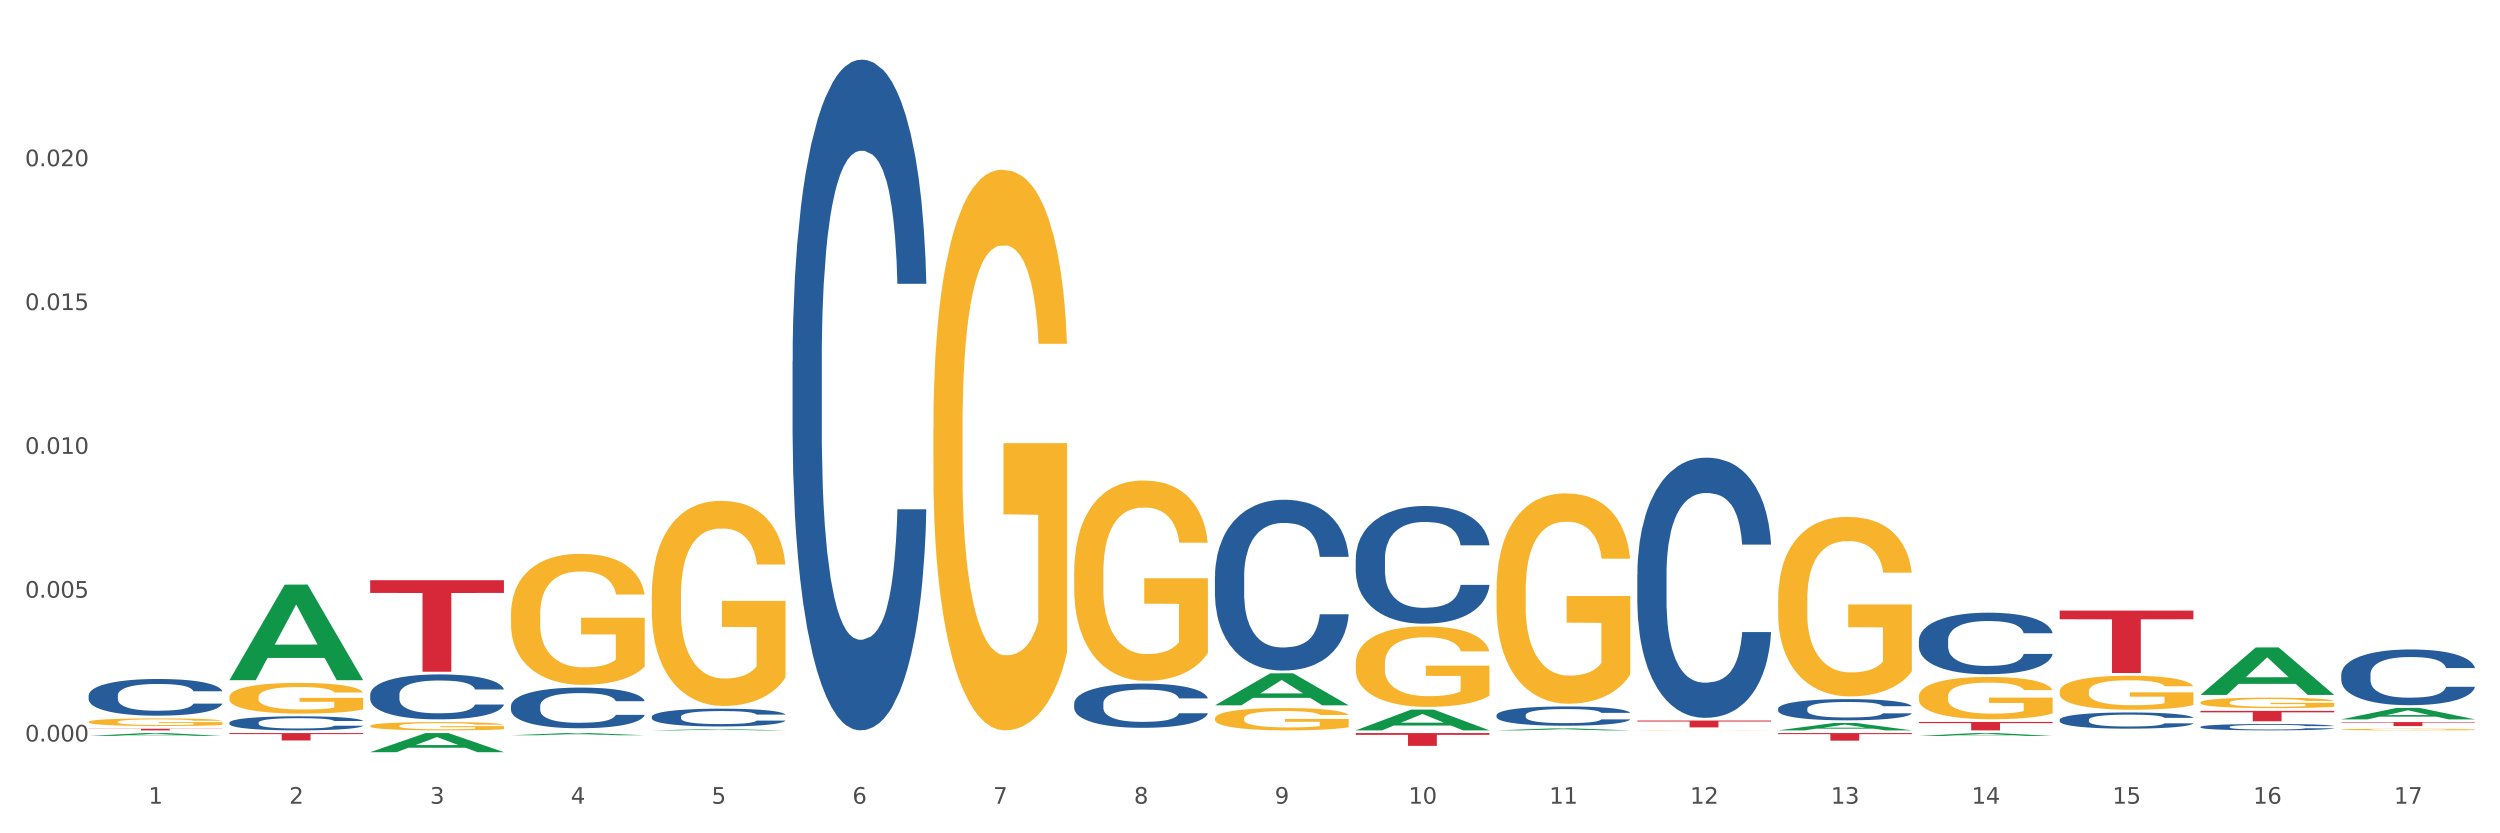 <?xml version="1.0" encoding="utf-8" standalone="no"?>
<!DOCTYPE svg PUBLIC "-//W3C//DTD SVG 1.1//EN"
  "http://www.w3.org/Graphics/SVG/1.1/DTD/svg11.dtd">
<svg xmlns:xlink="http://www.w3.org/1999/xlink" width="1080pt" height="360pt" viewBox="0 0 1080 360" xmlns="http://www.w3.org/2000/svg" version="1.1">
 <rect x="0" y="0" width="1080" height="360" fill="#333333" stroke="none"/>
 <defs>
  <style type="text/css">*{stroke-linejoin: round; stroke-linecap: butt}</style>
 </defs>
 <g id="figure_1">
  <g id="patch_1">
   <path d="M 0 360 
L 1080 360 
L 1080 0 
L 0 0 
z
" style="fill: #ffffff; stroke: #ffffff; stroke-linejoin: miter"/>
  </g>
  <g id="axes_1">
   <g id="matplotlib.axis_1">
    <g id="xtick_1">
     <g id="text_1">
      <!-- 1 -->
      <g style="fill: #4d4d4d" transform="translate(64.119 347.204) scale(0.096 -0.096)">
       <defs>
        <path id="DejaVuSans-31" d="M 794 531 
L 1825 531 
L 1825 4091 
L 703 3866 
L 703 4441 
L 1819 4666 
L 2450 4666 
L 2450 531 
L 3481 531 
L 3481 0 
L 794 0 
L 794 531 
z
" transform="scale(0.016)"/>
       </defs>
       <use xlink:href="#DejaVuSans-31"/>
      </g>
     </g>
    </g>
    <g id="xtick_2">
     <g id="text_2">
      <!-- 2 -->
      <g style="fill: #4d4d4d" transform="translate(124.94 347.204) scale(0.096 -0.096)">
       <defs>
        <path id="DejaVuSans-32" d="M 1228 531 
L 3431 531 
L 3431 0 
L 469 0 
L 469 531 
Q 828 903 1448 1529 
Q 2069 2156 2228 2338 
Q 2531 2678 2651 2914 
Q 2772 3150 2772 3378 
Q 2772 3750 2511 3984 
Q 2250 4219 1831 4219 
Q 1534 4219 1204 4116 
Q 875 4013 500 3803 
L 500 4441 
Q 881 4594 1212 4672 
Q 1544 4750 1819 4750 
Q 2544 4750 2975 4387 
Q 3406 4025 3406 3419 
Q 3406 3131 3298 2873 
Q 3191 2616 2906 2266 
Q 2828 2175 2409 1742 
Q 1991 1309 1228 531 
z
" transform="scale(0.016)"/>
       </defs>
       <use xlink:href="#DejaVuSans-32"/>
      </g>
     </g>
    </g>
    <g id="xtick_3">
     <g id="text_3">
      <!-- 3 -->
      <g style="fill: #4d4d4d" transform="translate(185.761 347.204) scale(0.096 -0.096)">
       <defs>
        <path id="DejaVuSans-33" d="M 2597 2516 
Q 3050 2419 3304 2112 
Q 3559 1806 3559 1356 
Q 3559 666 3084 287 
Q 2609 -91 1734 -91 
Q 1441 -91 1130 -33 
Q 819 25 488 141 
L 488 750 
Q 750 597 1062 519 
Q 1375 441 1716 441 
Q 2309 441 2620 675 
Q 2931 909 2931 1356 
Q 2931 1769 2642 2001 
Q 2353 2234 1838 2234 
L 1294 2234 
L 1294 2753 
L 1863 2753 
Q 2328 2753 2575 2939 
Q 2822 3125 2822 3475 
Q 2822 3834 2567 4026 
Q 2313 4219 1838 4219 
Q 1578 4219 1281 4162 
Q 984 4106 628 3988 
L 628 4550 
Q 988 4650 1302 4700 
Q 1616 4750 1894 4750 
Q 2613 4750 3031 4423 
Q 3450 4097 3450 3541 
Q 3450 3153 3228 2886 
Q 3006 2619 2597 2516 
z
" transform="scale(0.016)"/>
       </defs>
       <use xlink:href="#DejaVuSans-33"/>
      </g>
     </g>
    </g>
    <g id="xtick_4">
     <g id="text_4">
      <!-- 4 -->
      <g style="fill: #4d4d4d" transform="translate(246.582 347.204) scale(0.096 -0.096)">
       <defs>
        <path id="DejaVuSans-34" d="M 2419 4116 
L 825 1625 
L 2419 1625 
L 2419 4116 
z
M 2253 4666 
L 3047 4666 
L 3047 1625 
L 3713 1625 
L 3713 1100 
L 3047 1100 
L 3047 0 
L 2419 0 
L 2419 1100 
L 313 1100 
L 313 1709 
L 2253 4666 
z
" transform="scale(0.016)"/>
       </defs>
       <use xlink:href="#DejaVuSans-34"/>
      </g>
     </g>
    </g>
    <g id="xtick_5">
     <g id="text_5">
      <!-- 5 -->
      <g style="fill: #4d4d4d" transform="translate(307.403 347.204) scale(0.096 -0.096)">
       <defs>
        <path id="DejaVuSans-35" d="M 691 4666 
L 3169 4666 
L 3169 4134 
L 1269 4134 
L 1269 2991 
Q 1406 3038 1543 3061 
Q 1681 3084 1819 3084 
Q 2600 3084 3056 2656 
Q 3513 2228 3513 1497 
Q 3513 744 3044 326 
Q 2575 -91 1722 -91 
Q 1428 -91 1123 -41 
Q 819 9 494 109 
L 494 744 
Q 775 591 1075 516 
Q 1375 441 1709 441 
Q 2250 441 2565 725 
Q 2881 1009 2881 1497 
Q 2881 1984 2565 2268 
Q 2250 2553 1709 2553 
Q 1456 2553 1204 2497 
Q 953 2441 691 2322 
L 691 4666 
z
" transform="scale(0.016)"/>
       </defs>
       <use xlink:href="#DejaVuSans-35"/>
      </g>
     </g>
    </g>
    <g id="xtick_6">
     <g id="text_6">
      <!-- 6 -->
      <g style="fill: #4d4d4d" transform="translate(368.224 347.204) scale(0.096 -0.096)">
       <defs>
        <path id="DejaVuSans-36" d="M 2113 2584 
Q 1688 2584 1439 2293 
Q 1191 2003 1191 1497 
Q 1191 994 1439 701 
Q 1688 409 2113 409 
Q 2538 409 2786 701 
Q 3034 994 3034 1497 
Q 3034 2003 2786 2293 
Q 2538 2584 2113 2584 
z
M 3366 4563 
L 3366 3988 
Q 3128 4100 2886 4159 
Q 2644 4219 2406 4219 
Q 1781 4219 1451 3797 
Q 1122 3375 1075 2522 
Q 1259 2794 1537 2939 
Q 1816 3084 2150 3084 
Q 2853 3084 3261 2657 
Q 3669 2231 3669 1497 
Q 3669 778 3244 343 
Q 2819 -91 2113 -91 
Q 1303 -91 875 529 
Q 447 1150 447 2328 
Q 447 3434 972 4092 
Q 1497 4750 2381 4750 
Q 2619 4750 2861 4703 
Q 3103 4656 3366 4563 
z
" transform="scale(0.016)"/>
       </defs>
       <use xlink:href="#DejaVuSans-36"/>
      </g>
     </g>
    </g>
    <g id="xtick_7">
     <g id="text_7">
      <!-- 7 -->
      <g style="fill: #4d4d4d" transform="translate(429.045 347.204) scale(0.096 -0.096)">
       <defs>
        <path id="DejaVuSans-37" d="M 525 4666 
L 3525 4666 
L 3525 4397 
L 1831 0 
L 1172 0 
L 2766 4134 
L 525 4134 
L 525 4666 
z
" transform="scale(0.016)"/>
       </defs>
       <use xlink:href="#DejaVuSans-37"/>
      </g>
     </g>
    </g>
    <g id="xtick_8">
     <g id="text_8">
      <!-- 8 -->
      <g style="fill: #4d4d4d" transform="translate(489.866 347.204) scale(0.096 -0.096)">
       <defs>
        <path id="DejaVuSans-38" d="M 2034 2216 
Q 1584 2216 1326 1975 
Q 1069 1734 1069 1313 
Q 1069 891 1326 650 
Q 1584 409 2034 409 
Q 2484 409 2743 651 
Q 3003 894 3003 1313 
Q 3003 1734 2745 1975 
Q 2488 2216 2034 2216 
z
M 1403 2484 
Q 997 2584 770 2862 
Q 544 3141 544 3541 
Q 544 4100 942 4425 
Q 1341 4750 2034 4750 
Q 2731 4750 3128 4425 
Q 3525 4100 3525 3541 
Q 3525 3141 3298 2862 
Q 3072 2584 2669 2484 
Q 3125 2378 3379 2068 
Q 3634 1759 3634 1313 
Q 3634 634 3220 271 
Q 2806 -91 2034 -91 
Q 1263 -91 848 271 
Q 434 634 434 1313 
Q 434 1759 690 2068 
Q 947 2378 1403 2484 
z
M 1172 3481 
Q 1172 3119 1398 2916 
Q 1625 2713 2034 2713 
Q 2441 2713 2670 2916 
Q 2900 3119 2900 3481 
Q 2900 3844 2670 4047 
Q 2441 4250 2034 4250 
Q 1625 4250 1398 4047 
Q 1172 3844 1172 3481 
z
" transform="scale(0.016)"/>
       </defs>
       <use xlink:href="#DejaVuSans-38"/>
      </g>
     </g>
    </g>
    <g id="xtick_9">
     <g id="text_9">
      <!-- 9 -->
      <g style="fill: #4d4d4d" transform="translate(550.688 347.204) scale(0.096 -0.096)">
       <defs>
        <path id="DejaVuSans-39" d="M 703 97 
L 703 672 
Q 941 559 1184 500 
Q 1428 441 1663 441 
Q 2288 441 2617 861 
Q 2947 1281 2994 2138 
Q 2813 1869 2534 1725 
Q 2256 1581 1919 1581 
Q 1219 1581 811 2004 
Q 403 2428 403 3163 
Q 403 3881 828 4315 
Q 1253 4750 1959 4750 
Q 2769 4750 3195 4129 
Q 3622 3509 3622 2328 
Q 3622 1225 3098 567 
Q 2575 -91 1691 -91 
Q 1453 -91 1209 -44 
Q 966 3 703 97 
z
M 1959 2075 
Q 2384 2075 2632 2365 
Q 2881 2656 2881 3163 
Q 2881 3666 2632 3958 
Q 2384 4250 1959 4250 
Q 1534 4250 1286 3958 
Q 1038 3666 1038 3163 
Q 1038 2656 1286 2365 
Q 1534 2075 1959 2075 
z
" transform="scale(0.016)"/>
       </defs>
       <use xlink:href="#DejaVuSans-39"/>
      </g>
     </g>
    </g>
    <g id="xtick_10">
     <g id="text_10">
      <!-- 10 -->
      <g style="fill: #4d4d4d" transform="translate(608.455 347.204) scale(0.096 -0.096)">
       <defs>
        <path id="DejaVuSans-30" d="M 2034 4250 
Q 1547 4250 1301 3770 
Q 1056 3291 1056 2328 
Q 1056 1369 1301 889 
Q 1547 409 2034 409 
Q 2525 409 2770 889 
Q 3016 1369 3016 2328 
Q 3016 3291 2770 3770 
Q 2525 4250 2034 4250 
z
M 2034 4750 
Q 2819 4750 3233 4129 
Q 3647 3509 3647 2328 
Q 3647 1150 3233 529 
Q 2819 -91 2034 -91 
Q 1250 -91 836 529 
Q 422 1150 422 2328 
Q 422 3509 836 4129 
Q 1250 4750 2034 4750 
z
" transform="scale(0.016)"/>
       </defs>
       <use xlink:href="#DejaVuSans-31"/>
       <use xlink:href="#DejaVuSans-30" transform="translate(63.623 0)"/>
      </g>
     </g>
    </g>
    <g id="xtick_11">
     <g id="text_11">
      <!-- 11 -->
      <g style="fill: #4d4d4d" transform="translate(669.276 347.204) scale(0.096 -0.096)">
       <use xlink:href="#DejaVuSans-31"/>
       <use xlink:href="#DejaVuSans-31" transform="translate(63.623 0)"/>
      </g>
     </g>
    </g>
    <g id="xtick_12">
     <g id="text_12">
      <!-- 12 -->
      <g style="fill: #4d4d4d" transform="translate(730.097 347.204) scale(0.096 -0.096)">
       <use xlink:href="#DejaVuSans-31"/>
       <use xlink:href="#DejaVuSans-32" transform="translate(63.623 0)"/>
      </g>
     </g>
    </g>
    <g id="xtick_13">
     <g id="text_13">
      <!-- 13 -->
      <g style="fill: #4d4d4d" transform="translate(790.918 347.204) scale(0.096 -0.096)">
       <use xlink:href="#DejaVuSans-31"/>
       <use xlink:href="#DejaVuSans-33" transform="translate(63.623 0)"/>
      </g>
     </g>
    </g>
    <g id="xtick_14">
     <g id="text_14">
      <!-- 14 -->
      <g style="fill: #4d4d4d" transform="translate(851.739 347.204) scale(0.096 -0.096)">
       <use xlink:href="#DejaVuSans-31"/>
       <use xlink:href="#DejaVuSans-34" transform="translate(63.623 0)"/>
      </g>
     </g>
    </g>
    <g id="xtick_15">
     <g id="text_15">
      <!-- 15 -->
      <g style="fill: #4d4d4d" transform="translate(912.56 347.204) scale(0.096 -0.096)">
       <use xlink:href="#DejaVuSans-31"/>
       <use xlink:href="#DejaVuSans-35" transform="translate(63.623 0)"/>
      </g>
     </g>
    </g>
    <g id="xtick_16">
     <g id="text_16">
      <!-- 16 -->
      <g style="fill: #4d4d4d" transform="translate(973.381 347.204) scale(0.096 -0.096)">
       <use xlink:href="#DejaVuSans-31"/>
       <use xlink:href="#DejaVuSans-36" transform="translate(63.623 0)"/>
      </g>
     </g>
    </g>
    <g id="xtick_17">
     <g id="text_17">
      <!-- 17 -->
      <g style="fill: #4d4d4d" transform="translate(1034.202 347.204) scale(0.096 -0.096)">
       <use xlink:href="#DejaVuSans-31"/>
       <use xlink:href="#DejaVuSans-37" transform="translate(63.623 0)"/>
      </g>
     </g>
    </g>
    <g id="xtick_18"/>
    <g id="xtick_19"/>
    <g id="xtick_20"/>
    <g id="xtick_21"/>
    <g id="xtick_22"/>
    <g id="xtick_23"/>
    <g id="xtick_24"/>
    <g id="xtick_25"/>
    <g id="xtick_26"/>
    <g id="xtick_27"/>
    <g id="xtick_28"/>
    <g id="xtick_29"/>
    <g id="xtick_30"/>
    <g id="xtick_31"/>
    <g id="xtick_32"/>
    <g id="xtick_33"/>
   </g>
   <g id="matplotlib.axis_2">
    <g id="ytick_1">
     <g id="text_18">
      <!-- 0.000 -->
      <g style="fill: #4d4d4d" transform="translate(10.8 320.333) scale(0.096 -0.096)">
       <defs>
        <path id="DejaVuSans-2e" d="M 684 794 
L 1344 794 
L 1344 0 
L 684 0 
L 684 794 
z
" transform="scale(0.016)"/>
       </defs>
       <use xlink:href="#DejaVuSans-30"/>
       <use xlink:href="#DejaVuSans-2e" transform="translate(63.623 0)"/>
       <use xlink:href="#DejaVuSans-30" transform="translate(95.41 0)"/>
       <use xlink:href="#DejaVuSans-30" transform="translate(159.033 0)"/>
       <use xlink:href="#DejaVuSans-30" transform="translate(222.656 0)"/>
      </g>
     </g>
    </g>
    <g id="ytick_2">
     <g id="text_19">
      <!-- 0.005 -->
      <g style="fill: #4d4d4d" transform="translate(10.8 258.202) scale(0.096 -0.096)">
       <use xlink:href="#DejaVuSans-30"/>
       <use xlink:href="#DejaVuSans-2e" transform="translate(63.623 0)"/>
       <use xlink:href="#DejaVuSans-30" transform="translate(95.41 0)"/>
       <use xlink:href="#DejaVuSans-30" transform="translate(159.033 0)"/>
       <use xlink:href="#DejaVuSans-35" transform="translate(222.656 0)"/>
      </g>
     </g>
    </g>
    <g id="ytick_3">
     <g id="text_20">
      <!-- 0.010 -->
      <g style="fill: #4d4d4d" transform="translate(10.8 196.07) scale(0.096 -0.096)">
       <use xlink:href="#DejaVuSans-30"/>
       <use xlink:href="#DejaVuSans-2e" transform="translate(63.623 0)"/>
       <use xlink:href="#DejaVuSans-30" transform="translate(95.41 0)"/>
       <use xlink:href="#DejaVuSans-31" transform="translate(159.033 0)"/>
       <use xlink:href="#DejaVuSans-30" transform="translate(222.656 0)"/>
      </g>
     </g>
    </g>
    <g id="ytick_4">
     <g id="text_21">
      <!-- 0.015 -->
      <g style="fill: #4d4d4d" transform="translate(10.8 133.939) scale(0.096 -0.096)">
       <use xlink:href="#DejaVuSans-30"/>
       <use xlink:href="#DejaVuSans-2e" transform="translate(63.623 0)"/>
       <use xlink:href="#DejaVuSans-30" transform="translate(95.41 0)"/>
       <use xlink:href="#DejaVuSans-31" transform="translate(159.033 0)"/>
       <use xlink:href="#DejaVuSans-35" transform="translate(222.656 0)"/>
      </g>
     </g>
    </g>
    <g id="ytick_5">
     <g id="text_22">
      <!-- 0.020 -->
      <g style="fill: #4d4d4d" transform="translate(10.8 71.807) scale(0.096 -0.096)">
       <use xlink:href="#DejaVuSans-30"/>
       <use xlink:href="#DejaVuSans-2e" transform="translate(63.623 0)"/>
       <use xlink:href="#DejaVuSans-30" transform="translate(95.41 0)"/>
       <use xlink:href="#DejaVuSans-32" transform="translate(159.033 0)"/>
       <use xlink:href="#DejaVuSans-30" transform="translate(222.656 0)"/>
      </g>
     </g>
    </g>
    <g id="ytick_6"/>
    <g id="ytick_7"/>
    <g id="ytick_8"/>
    <g id="ytick_9"/>
    <g id="ytick_10"/>
   </g>
   <g id="PolyCollection_1">
    <path d="M 38.283 317.906 
L 38.343 317.905 
L 62.169 316.687 
L 72.058 316.686 
L 96.063 317.908 
L 84.626 317.908 
L 79.444 317.623 
L 54.843 317.623 
L 54.664 317.628 
L 49.66 317.908 
L 38.283 317.908 
L 38.283 317.906 
L 57.94 317.454 
L 76.346 317.452 
L 67.233 316.946 
L 67.113 316.944 
L 66.994 316.947 
L 57.881 317.452 
L 57.94 317.454 
L 38.283 317.906 
z
" clip-path="url(#pdad13b3660)" style="fill: #109648"/>
    <path d="M 99.104 293.775 
L 99.164 293.736 
L 122.99 252.567 
L 132.879 252.528 
L 156.884 293.853 
L 145.447 293.853 
L 140.265 284.23 
L 115.664 284.23 
L 115.485 284.385 
L 110.481 293.853 
L 99.104 293.853 
L 99.104 293.775 
L 118.761 278.487 
L 137.167 278.448 
L 128.054 261.336 
L 127.934 261.259 
L 127.815 261.375 
L 118.702 278.448 
L 118.761 278.487 
L 99.104 293.775 
z
" clip-path="url(#pdad13b3660)" style="fill: #109648"/>
    <path d="M 159.925 324.934 
L 159.985 324.926 
L 183.811 316.693 
L 193.7 316.686 
L 217.705 324.95 
L 206.268 324.95 
L 201.086 323.025 
L 176.485 323.025 
L 176.306 323.056 
L 171.302 324.95 
L 159.925 324.95 
L 159.925 324.934 
L 179.582 321.877 
L 197.988 321.869 
L 188.875 318.447 
L 188.756 318.432 
L 188.636 318.455 
L 179.523 321.869 
L 179.582 321.877 
L 159.925 324.934 
z
" clip-path="url(#pdad13b3660)" style="fill: #109648"/>
    <path d="M 220.746 317.634 
L 220.806 317.633 
L 244.633 316.687 
L 254.521 316.686 
L 278.526 317.636 
L 267.089 317.636 
L 261.907 317.414 
L 237.306 317.414 
L 237.127 317.418 
L 232.123 317.636 
L 220.746 317.636 
L 220.746 317.634 
L 240.403 317.282 
L 258.81 317.282 
L 249.696 316.888 
L 249.577 316.886 
L 249.457 316.889 
L 240.344 317.282 
L 240.403 317.282 
L 220.746 317.634 
z
" clip-path="url(#pdad13b3660)" style="fill: #109648"/>
    <path d="M 281.567 315.521 
L 281.627 315.521 
L 305.454 315 
L 315.342 315 
L 339.347 315.522 
L 327.91 315.522 
L 322.728 315.4 
L 298.127 315.4 
L 297.948 315.402 
L 292.945 315.522 
L 281.567 315.522 
L 281.567 315.521 
L 301.224 315.328 
L 319.631 315.327 
L 310.517 315.111 
L 310.398 315.11 
L 310.279 315.112 
L 301.165 315.327 
L 301.224 315.328 
L 281.567 315.521 
z
" clip-path="url(#pdad13b3660)" style="fill: #109648"/>
    <path d="M 524.851 304.691 
L 524.911 304.678 
L 548.738 290.871 
L 558.626 290.858 
L 582.632 304.717 
L 571.195 304.717 
L 566.012 301.49 
L 541.411 301.49 
L 541.232 301.542 
L 536.229 304.717 
L 524.851 304.717 
L 524.851 304.691 
L 544.509 299.564 
L 562.915 299.551 
L 553.801 293.812 
L 553.682 293.786 
L 553.563 293.825 
L 544.449 299.551 
L 544.509 299.564 
L 524.851 304.691 
z
" clip-path="url(#pdad13b3660)" style="fill: #109648"/>
    <path d="M 585.673 315.505 
L 585.732 315.497 
L 609.559 306.561 
L 619.447 306.553 
L 643.453 315.522 
L 632.016 315.522 
L 626.833 313.433 
L 602.232 313.433 
L 602.053 313.467 
L 597.05 315.522 
L 585.673 315.522 
L 585.673 315.505 
L 605.33 312.187 
L 623.736 312.179 
L 614.622 308.465 
L 614.503 308.448 
L 614.384 308.473 
L 605.27 312.179 
L 605.33 312.187 
L 585.673 315.505 
z
" clip-path="url(#pdad13b3660)" style="fill: #109648"/>
    <path d="M 646.494 315.52 
L 646.553 315.52 
L 670.38 314.679 
L 680.268 314.678 
L 704.274 315.522 
L 692.837 315.522 
L 687.654 315.326 
L 663.053 315.326 
L 662.875 315.329 
L 657.871 315.522 
L 646.494 315.522 
L 646.494 315.52 
L 666.151 315.208 
L 684.557 315.207 
L 675.443 314.858 
L 675.324 314.856 
L 675.205 314.859 
L 666.091 315.207 
L 666.151 315.208 
L 646.494 315.52 
z
" clip-path="url(#pdad13b3660)" style="fill: #109648"/>
    <path d="M 707.315 248.207 
L 707.383 248.105 
L 707.383 245.23 
L 707.588 241.328 
L 708.339 234.142 
L 709.295 228.7 
L 710.934 222.335 
L 711.822 219.666 
L 712.983 216.688 
L 715.374 211.863 
L 718.106 207.756 
L 720.018 205.498 
L 721.452 204.06 
L 724.662 201.494 
L 726.506 200.364 
L 728.419 199.44 
L 730.058 198.824 
L 732.79 198.106 
L 734.975 197.798 
L 737.502 197.695 
L 739.62 197.798 
L 742.42 198.208 
L 746.518 199.44 
L 748.089 200.159 
L 750.206 201.391 
L 752.391 203.034 
L 754.167 204.676 
L 756.216 207.038 
L 758.333 210.118 
L 760.382 214.019 
L 761.816 217.612 
L 762.977 221.411 
L 764.002 226.031 
L 764.753 231.062 
L 765.095 235.271 
L 752.596 235.271 
L 752.255 231.472 
L 751.572 227.366 
L 750.889 224.594 
L 750.137 222.335 
L 748.976 219.768 
L 747.952 218.126 
L 746.244 216.175 
L 744.674 214.943 
L 743.376 214.224 
L 741.805 213.608 
L 738.459 212.992 
L 736.068 212.992 
L 734.566 213.198 
L 732.721 213.711 
L 731.151 214.43 
L 729.307 215.662 
L 727.872 216.996 
L 726.438 218.742 
L 725.619 219.974 
L 724.389 222.232 
L 723.57 224.08 
L 722.477 227.263 
L 721.862 229.522 
L 720.769 235.374 
L 720.291 239.686 
L 720.086 242.663 
L 719.95 245.949 
L 719.95 261.965 
L 720.36 269.151 
L 720.701 272.231 
L 721.247 275.722 
L 722.272 280.239 
L 723.774 284.654 
L 725.345 287.837 
L 726.643 289.787 
L 727.872 291.225 
L 729.102 292.354 
L 730.604 293.381 
L 731.834 293.997 
L 733.678 294.613 
L 735.863 294.921 
L 737.571 294.921 
L 741.054 294.407 
L 742.625 293.894 
L 744.127 293.175 
L 745.766 292.046 
L 747.064 290.814 
L 747.815 289.89 
L 749.045 287.939 
L 750.001 285.886 
L 750.82 283.525 
L 751.367 281.471 
L 751.981 278.391 
L 752.46 274.901 
L 752.596 273.053 
L 765.095 273.053 
L 764.821 276.749 
L 764.343 280.342 
L 763.387 285.167 
L 762.636 287.939 
L 761.475 291.327 
L 760.246 294.202 
L 758.538 297.385 
L 756.967 299.746 
L 755.328 301.799 
L 753.552 303.647 
L 750.342 306.214 
L 749.181 306.933 
L 746.723 308.165 
L 744.81 308.883 
L 742.01 309.602 
L 739.141 310.013 
L 736.136 310.115 
L 733.473 309.91 
L 730.536 309.294 
L 728.692 308.678 
L 726.643 307.754 
L 724.253 306.317 
L 721.999 304.571 
L 719.881 302.518 
L 717.901 300.157 
L 716.057 297.487 
L 713.666 293.073 
L 711.891 288.761 
L 710.593 284.757 
L 709.705 281.369 
L 708.817 277.057 
L 708.339 274.079 
L 707.588 266.893 
L 707.315 260.219 
L 707.315 248.207 
z
" clip-path="url(#pdad13b3660)" style="fill: #255c99"/>
    <path d="M 768.136 306.137 
L 768.204 306.128 
L 768.204 305.894 
L 768.409 305.576 
L 769.16 304.991 
L 770.116 304.547 
L 771.756 304.029 
L 772.643 303.811 
L 773.804 303.569 
L 776.195 303.175 
L 778.927 302.841 
L 780.839 302.657 
L 782.273 302.54 
L 785.483 302.33 
L 787.327 302.238 
L 789.24 302.163 
L 790.879 302.113 
L 793.611 302.054 
L 795.796 302.029 
L 798.323 302.021 
L 800.441 302.029 
L 803.241 302.063 
L 807.339 302.163 
L 808.91 302.222 
L 811.027 302.322 
L 813.212 302.456 
L 814.988 302.59 
L 817.037 302.782 
L 819.154 303.033 
L 821.203 303.351 
L 822.637 303.644 
L 823.799 303.953 
L 824.823 304.33 
L 825.574 304.74 
L 825.916 305.083 
L 813.417 305.083 
L 813.076 304.773 
L 812.393 304.438 
L 811.71 304.213 
L 810.959 304.029 
L 809.797 303.819 
L 808.773 303.686 
L 807.066 303.527 
L 805.495 303.426 
L 804.197 303.368 
L 802.626 303.318 
L 799.28 303.267 
L 796.889 303.267 
L 795.387 303.284 
L 793.543 303.326 
L 791.972 303.384 
L 790.128 303.485 
L 788.693 303.594 
L 787.259 303.736 
L 786.44 303.836 
L 785.21 304.02 
L 784.391 304.171 
L 783.298 304.43 
L 782.683 304.614 
L 781.59 305.091 
L 781.112 305.442 
L 780.907 305.685 
L 780.771 305.953 
L 780.771 307.258 
L 781.181 307.843 
L 781.522 308.094 
L 782.069 308.378 
L 783.093 308.747 
L 784.596 309.106 
L 786.166 309.366 
L 787.464 309.524 
L 788.693 309.642 
L 789.923 309.734 
L 791.425 309.817 
L 792.655 309.867 
L 794.499 309.918 
L 796.684 309.943 
L 798.392 309.943 
L 801.875 309.901 
L 803.446 309.859 
L 804.948 309.801 
L 806.587 309.709 
L 807.885 309.608 
L 808.636 309.533 
L 809.866 309.374 
L 810.822 309.207 
L 811.641 309.014 
L 812.188 308.847 
L 812.803 308.596 
L 813.281 308.312 
L 813.417 308.161 
L 825.916 308.161 
L 825.643 308.462 
L 825.164 308.755 
L 824.208 309.148 
L 823.457 309.374 
L 822.296 309.65 
L 821.067 309.884 
L 819.359 310.143 
L 817.788 310.336 
L 816.149 310.503 
L 814.373 310.654 
L 811.163 310.863 
L 810.002 310.921 
L 807.544 311.022 
L 805.631 311.08 
L 802.831 311.139 
L 799.963 311.172 
L 796.957 311.181 
L 794.294 311.164 
L 791.357 311.114 
L 789.513 311.064 
L 787.464 310.988 
L 785.074 310.871 
L 782.82 310.729 
L 780.703 310.562 
L 778.722 310.369 
L 776.878 310.152 
L 774.487 309.792 
L 772.712 309.441 
L 771.414 309.115 
L 770.526 308.839 
L 769.638 308.487 
L 769.16 308.245 
L 768.409 307.659 
L 768.136 307.115 
L 768.136 306.137 
z
" clip-path="url(#pdad13b3660)" style="fill: #255c99"/>
    <path d="M 889.778 263.783 
L 947.558 263.783 
L 947.558 267.53 
L 924.829 267.556 
L 924.829 290.749 
L 912.37 290.749 
L 912.37 267.556 
L 889.778 267.53 
L 889.778 263.808 
L 889.778 263.783 
z
" clip-path="url(#pdad13b3660)" style="fill: #d62839"/>
    <path d="M 828.957 311.887 
L 886.737 311.887 
L 886.737 312.393 
L 864.008 312.396 
L 864.008 315.522 
L 851.549 315.522 
L 851.549 312.396 
L 828.957 312.393 
L 828.957 311.891 
L 828.957 311.887 
z
" clip-path="url(#pdad13b3660)" style="fill: #d62839"/>
    <path d="M 1011.42 291.385 
L 1011.488 291.363 
L 1011.488 290.747 
L 1011.693 289.911 
L 1012.444 288.372 
L 1013.401 287.206 
L 1015.04 285.842 
L 1015.928 285.27 
L 1017.089 284.633 
L 1019.479 283.599 
L 1022.211 282.719 
L 1024.123 282.235 
L 1025.558 281.927 
L 1028.768 281.377 
L 1030.612 281.135 
L 1032.524 280.938 
L 1034.163 280.806 
L 1036.895 280.652 
L 1039.081 280.586 
L 1041.608 280.564 
L 1043.725 280.586 
L 1046.525 280.674 
L 1050.623 280.938 
L 1052.194 281.091 
L 1054.311 281.355 
L 1056.497 281.707 
L 1058.272 282.059 
L 1060.321 282.565 
L 1062.439 283.225 
L 1064.487 284.061 
L 1065.922 284.83 
L 1067.083 285.644 
L 1068.107 286.634 
L 1068.859 287.712 
L 1069.2 288.614 
L 1056.701 288.614 
L 1056.36 287.8 
L 1055.677 286.92 
L 1054.994 286.326 
L 1054.243 285.842 
L 1053.082 285.292 
L 1052.057 284.94 
L 1050.35 284.523 
L 1048.779 284.259 
L 1047.481 284.105 
L 1045.91 283.973 
L 1042.564 283.841 
L 1040.173 283.841 
L 1038.671 283.885 
L 1036.827 283.995 
L 1035.256 284.149 
L 1033.412 284.413 
L 1031.978 284.699 
L 1030.543 285.072 
L 1029.724 285.336 
L 1028.494 285.82 
L 1027.675 286.216 
L 1026.582 286.898 
L 1025.967 287.382 
L 1024.875 288.635 
L 1024.397 289.559 
L 1024.192 290.197 
L 1024.055 290.901 
L 1024.055 294.332 
L 1024.465 295.872 
L 1024.806 296.531 
L 1025.353 297.279 
L 1026.377 298.247 
L 1027.88 299.193 
L 1029.451 299.875 
L 1030.748 300.292 
L 1031.978 300.6 
L 1033.207 300.842 
L 1034.71 301.062 
L 1035.939 301.194 
L 1037.783 301.326 
L 1039.969 301.392 
L 1041.676 301.392 
L 1045.159 301.282 
L 1046.73 301.172 
L 1048.233 301.018 
L 1049.872 300.776 
L 1051.169 300.512 
L 1051.921 300.314 
L 1053.15 299.897 
L 1054.106 299.457 
L 1054.926 298.951 
L 1055.472 298.511 
L 1056.087 297.851 
L 1056.565 297.103 
L 1056.701 296.707 
L 1069.2 296.707 
L 1068.927 297.499 
L 1068.449 298.269 
L 1067.493 299.303 
L 1066.741 299.897 
L 1065.58 300.622 
L 1064.351 301.238 
L 1062.643 301.92 
L 1061.073 302.426 
L 1059.433 302.866 
L 1057.658 303.262 
L 1054.448 303.812 
L 1053.287 303.965 
L 1050.828 304.229 
L 1048.916 304.383 
L 1046.115 304.537 
L 1043.247 304.625 
L 1040.242 304.647 
L 1037.578 304.603 
L 1034.641 304.471 
L 1032.797 304.339 
L 1030.748 304.141 
L 1028.358 303.834 
L 1026.104 303.46 
L 1023.987 303.02 
L 1022.006 302.514 
L 1020.162 301.942 
L 1017.772 300.996 
L 1015.996 300.073 
L 1014.698 299.215 
L 1013.81 298.489 
L 1012.923 297.565 
L 1012.444 296.927 
L 1011.693 295.388 
L 1011.42 293.958 
L 1011.42 291.385 
z
" clip-path="url(#pdad13b3660)" style="fill: #255c99"/>
    <path d="M 950.599 314.002 
L 950.667 314 
L 950.667 313.929 
L 950.872 313.833 
L 951.623 313.657 
L 952.58 313.523 
L 954.219 313.367 
L 955.107 313.302 
L 956.268 313.229 
L 958.658 313.11 
L 961.39 313.009 
L 963.302 312.954 
L 964.737 312.919 
L 967.947 312.856 
L 969.791 312.828 
L 971.703 312.805 
L 973.342 312.79 
L 976.074 312.772 
L 978.26 312.765 
L 980.787 312.762 
L 982.904 312.765 
L 985.704 312.775 
L 989.802 312.805 
L 991.373 312.823 
L 993.49 312.853 
L 995.676 312.893 
L 997.451 312.934 
L 999.5 312.992 
L 1001.617 313.067 
L 1003.666 313.163 
L 1005.101 313.251 
L 1006.262 313.345 
L 1007.286 313.458 
L 1008.037 313.581 
L 1008.379 313.685 
L 995.88 313.685 
L 995.539 313.591 
L 994.856 313.491 
L 994.173 313.423 
L 993.422 313.367 
L 992.261 313.304 
L 991.236 313.264 
L 989.529 313.216 
L 987.958 313.186 
L 986.66 313.168 
L 985.089 313.153 
L 981.743 313.138 
L 979.352 313.138 
L 977.85 313.143 
L 976.006 313.155 
L 974.435 313.173 
L 972.591 313.203 
L 971.157 313.236 
L 969.722 313.279 
L 968.903 313.309 
L 967.673 313.365 
L 966.854 313.41 
L 965.761 313.488 
L 965.146 313.544 
L 964.054 313.687 
L 963.576 313.793 
L 963.371 313.866 
L 963.234 313.947 
L 963.234 314.34 
L 963.644 314.516 
L 963.985 314.592 
L 964.532 314.678 
L 965.556 314.789 
L 967.059 314.897 
L 968.63 314.975 
L 969.927 315.023 
L 971.157 315.058 
L 972.386 315.086 
L 973.889 315.111 
L 975.118 315.126 
L 976.962 315.141 
L 979.147 315.149 
L 980.855 315.149 
L 984.338 315.136 
L 985.909 315.124 
L 987.411 315.106 
L 989.051 315.078 
L 990.348 315.048 
L 991.1 315.026 
L 992.329 314.978 
L 993.285 314.927 
L 994.105 314.869 
L 994.651 314.819 
L 995.266 314.743 
L 995.744 314.658 
L 995.88 314.612 
L 1008.379 314.612 
L 1008.106 314.703 
L 1007.628 314.791 
L 1006.671 314.91 
L 1005.92 314.978 
L 1004.759 315.061 
L 1003.53 315.131 
L 1001.822 315.21 
L 1000.251 315.267 
L 998.612 315.318 
L 996.837 315.363 
L 993.627 315.426 
L 992.466 315.444 
L 990.007 315.474 
L 988.094 315.492 
L 985.294 315.509 
L 982.426 315.52 
L 979.421 315.522 
L 976.757 315.517 
L 973.82 315.502 
L 971.976 315.487 
L 969.927 315.464 
L 967.537 315.429 
L 965.283 315.386 
L 963.166 315.336 
L 961.185 315.278 
L 959.341 315.212 
L 956.951 315.104 
L 955.175 314.998 
L 953.877 314.9 
L 952.989 314.816 
L 952.101 314.71 
L 951.623 314.637 
L 950.872 314.461 
L 950.599 314.297 
L 950.599 314.002 
z
" clip-path="url(#pdad13b3660)" style="fill: #255c99"/>
    <path d="M 889.778 310.928 
L 889.846 310.921 
L 889.846 310.742 
L 890.051 310.499 
L 890.802 310.052 
L 891.759 309.713 
L 893.398 309.317 
L 894.286 309.151 
L 895.447 308.965 
L 897.837 308.665 
L 900.569 308.409 
L 902.481 308.268 
L 903.916 308.179 
L 907.126 308.019 
L 908.97 307.949 
L 910.882 307.891 
L 912.521 307.853 
L 915.253 307.808 
L 917.439 307.789 
L 919.966 307.783 
L 922.083 307.789 
L 924.883 307.815 
L 928.981 307.891 
L 930.552 307.936 
L 932.669 308.013 
L 934.854 308.115 
L 936.63 308.217 
L 938.679 308.364 
L 940.796 308.556 
L 942.845 308.799 
L 944.28 309.023 
L 945.441 309.259 
L 946.465 309.547 
L 947.216 309.86 
L 947.558 310.122 
L 935.059 310.122 
L 934.718 309.886 
L 934.035 309.63 
L 933.352 309.457 
L 932.601 309.317 
L 931.44 309.157 
L 930.415 309.055 
L 928.708 308.933 
L 927.137 308.857 
L 925.839 308.812 
L 924.268 308.773 
L 920.922 308.735 
L 918.531 308.735 
L 917.029 308.748 
L 915.185 308.78 
L 913.614 308.825 
L 911.77 308.901 
L 910.336 308.984 
L 908.901 309.093 
L 908.082 309.17 
L 906.852 309.31 
L 906.033 309.425 
L 904.94 309.624 
L 904.325 309.764 
L 903.233 310.129 
L 902.754 310.397 
L 902.55 310.583 
L 902.413 310.787 
L 902.413 311.784 
L 902.823 312.232 
L 903.164 312.424 
L 903.711 312.641 
L 904.735 312.922 
L 906.238 313.197 
L 907.809 313.395 
L 909.106 313.517 
L 910.336 313.606 
L 911.565 313.677 
L 913.067 313.741 
L 914.297 313.779 
L 916.141 313.817 
L 918.326 313.836 
L 920.034 313.836 
L 923.517 313.804 
L 925.088 313.772 
L 926.59 313.728 
L 928.23 313.657 
L 929.527 313.581 
L 930.279 313.523 
L 931.508 313.402 
L 932.464 313.274 
L 933.284 313.127 
L 933.83 312.999 
L 934.445 312.807 
L 934.923 312.59 
L 935.059 312.475 
L 947.558 312.475 
L 947.285 312.705 
L 946.807 312.929 
L 945.85 313.229 
L 945.099 313.402 
L 943.938 313.613 
L 942.709 313.792 
L 941.001 313.99 
L 939.43 314.137 
L 937.791 314.265 
L 936.016 314.38 
L 932.806 314.54 
L 931.644 314.584 
L 929.186 314.661 
L 927.273 314.706 
L 924.473 314.751 
L 921.605 314.776 
L 918.6 314.782 
L 915.936 314.77 
L 912.999 314.731 
L 911.155 314.693 
L 909.106 314.635 
L 906.716 314.546 
L 904.462 314.437 
L 902.345 314.309 
L 900.364 314.162 
L 898.52 313.996 
L 896.13 313.721 
L 894.354 313.453 
L 893.056 313.204 
L 892.168 312.993 
L 891.28 312.724 
L 890.802 312.539 
L 890.051 312.091 
L 889.778 311.676 
L 889.778 310.928 
z
" clip-path="url(#pdad13b3660)" style="fill: #255c99"/>
    <path d="M 828.957 276.63 
L 829.025 276.606 
L 829.025 275.926 
L 829.23 275.003 
L 829.981 273.302 
L 830.937 272.015 
L 832.577 270.508 
L 833.464 269.877 
L 834.626 269.172 
L 837.016 268.03 
L 839.748 267.059 
L 841.66 266.524 
L 843.094 266.184 
L 846.304 265.577 
L 848.149 265.31 
L 850.061 265.091 
L 851.7 264.945 
L 854.432 264.775 
L 856.617 264.702 
L 859.144 264.678 
L 861.262 264.702 
L 864.062 264.799 
L 868.16 265.091 
L 869.731 265.261 
L 871.848 265.553 
L 874.033 265.941 
L 875.809 266.33 
L 877.858 266.889 
L 879.975 267.617 
L 882.024 268.541 
L 883.459 269.391 
L 884.62 270.29 
L 885.644 271.383 
L 886.395 272.573 
L 886.737 273.569 
L 874.238 273.569 
L 873.897 272.67 
L 873.214 271.699 
L 872.531 271.043 
L 871.78 270.508 
L 870.619 269.901 
L 869.594 269.512 
L 867.887 269.051 
L 866.316 268.759 
L 865.018 268.589 
L 863.447 268.443 
L 860.101 268.298 
L 857.71 268.298 
L 856.208 268.346 
L 854.364 268.468 
L 852.793 268.638 
L 850.949 268.929 
L 849.514 269.245 
L 848.08 269.658 
L 847.261 269.95 
L 846.031 270.484 
L 845.212 270.921 
L 844.119 271.674 
L 843.504 272.209 
L 842.411 273.594 
L 841.933 274.614 
L 841.729 275.318 
L 841.592 276.096 
L 841.592 279.886 
L 842.002 281.586 
L 842.343 282.315 
L 842.89 283.141 
L 843.914 284.21 
L 845.417 285.254 
L 846.987 286.007 
L 848.285 286.469 
L 849.514 286.809 
L 850.744 287.076 
L 852.246 287.319 
L 853.476 287.465 
L 855.32 287.611 
L 857.505 287.684 
L 859.213 287.684 
L 862.696 287.562 
L 864.267 287.441 
L 865.769 287.271 
L 867.409 287.003 
L 868.706 286.712 
L 869.457 286.493 
L 870.687 286.032 
L 871.643 285.546 
L 872.463 284.987 
L 873.009 284.501 
L 873.624 283.772 
L 874.102 282.946 
L 874.238 282.509 
L 886.737 282.509 
L 886.464 283.384 
L 885.986 284.234 
L 885.029 285.376 
L 884.278 286.032 
L 883.117 286.833 
L 881.888 287.514 
L 880.18 288.267 
L 878.609 288.825 
L 876.97 289.311 
L 875.194 289.749 
L 871.984 290.356 
L 870.823 290.526 
L 868.365 290.817 
L 866.452 290.987 
L 863.652 291.158 
L 860.784 291.255 
L 857.779 291.279 
L 855.115 291.23 
L 852.178 291.085 
L 850.334 290.939 
L 848.285 290.72 
L 845.895 290.38 
L 843.641 289.967 
L 841.524 289.481 
L 839.543 288.923 
L 837.699 288.291 
L 835.309 287.246 
L 833.533 286.226 
L 832.235 285.279 
L 831.347 284.477 
L 830.459 283.457 
L 829.981 282.752 
L 829.23 281.052 
L 828.957 279.473 
L 828.957 276.63 
z
" clip-path="url(#pdad13b3660)" style="fill: #255c99"/>
    <path d="M 585.673 241.434 
L 585.741 241.387 
L 585.741 240.087 
L 585.946 238.322 
L 586.697 235.071 
L 587.653 232.61 
L 589.292 229.73 
L 590.18 228.522 
L 591.341 227.176 
L 593.732 224.993 
L 596.464 223.135 
L 598.376 222.113 
L 599.81 221.463 
L 603.02 220.302 
L 604.864 219.791 
L 606.777 219.373 
L 608.416 219.094 
L 611.148 218.769 
L 613.333 218.63 
L 615.86 218.583 
L 617.977 218.63 
L 620.778 218.816 
L 624.876 219.373 
L 626.446 219.698 
L 628.564 220.255 
L 630.749 220.998 
L 632.525 221.742 
L 634.574 222.81 
L 636.691 224.203 
L 638.74 225.968 
L 640.174 227.594 
L 641.335 229.312 
L 642.36 231.402 
L 643.111 233.678 
L 643.453 235.582 
L 630.954 235.582 
L 630.613 233.864 
L 629.93 232.006 
L 629.247 230.752 
L 628.495 229.73 
L 627.334 228.569 
L 626.31 227.826 
L 624.602 226.943 
L 623.031 226.386 
L 621.734 226.061 
L 620.163 225.782 
L 616.816 225.504 
L 614.426 225.504 
L 612.923 225.596 
L 611.079 225.829 
L 609.509 226.154 
L 607.664 226.711 
L 606.23 227.315 
L 604.796 228.104 
L 603.976 228.662 
L 602.747 229.684 
L 601.927 230.52 
L 600.835 231.959 
L 600.22 232.981 
L 599.127 235.628 
L 598.649 237.579 
L 598.444 238.926 
L 598.308 240.412 
L 598.308 247.657 
L 598.717 250.909 
L 599.059 252.302 
L 599.605 253.881 
L 600.63 255.924 
L 602.132 257.922 
L 603.703 259.361 
L 605.001 260.244 
L 606.23 260.894 
L 607.46 261.405 
L 608.962 261.869 
L 610.191 262.148 
L 612.036 262.427 
L 614.221 262.566 
L 615.929 262.566 
L 619.412 262.334 
L 620.983 262.102 
L 622.485 261.776 
L 624.124 261.266 
L 625.422 260.708 
L 626.173 260.29 
L 627.403 259.408 
L 628.359 258.479 
L 629.178 257.411 
L 629.725 256.482 
L 630.339 255.088 
L 630.817 253.509 
L 630.954 252.673 
L 643.453 252.673 
L 643.179 254.345 
L 642.701 255.971 
L 641.745 258.154 
L 640.994 259.408 
L 639.833 260.94 
L 638.603 262.241 
L 636.896 263.681 
L 635.325 264.749 
L 633.686 265.678 
L 631.91 266.514 
L 628.7 267.675 
L 627.539 268 
L 625.08 268.557 
L 623.168 268.882 
L 620.368 269.207 
L 617.499 269.393 
L 614.494 269.44 
L 611.831 269.347 
L 608.894 269.068 
L 607.05 268.789 
L 605.001 268.371 
L 602.61 267.721 
L 600.357 266.932 
L 598.239 266.003 
L 596.259 264.935 
L 594.415 263.727 
L 592.024 261.73 
L 590.249 259.779 
L 588.951 257.968 
L 588.063 256.435 
L 587.175 254.485 
L 586.697 253.138 
L 585.946 249.887 
L 585.673 246.868 
L 585.673 241.434 
z
" clip-path="url(#pdad13b3660)" style="fill: #255c99"/>
    <path d="M 646.494 308.927 
L 646.562 308.92 
L 646.562 308.707 
L 646.767 308.418 
L 647.518 307.885 
L 648.474 307.482 
L 650.113 307.01 
L 651.001 306.813 
L 652.162 306.592 
L 654.553 306.234 
L 657.285 305.93 
L 659.197 305.763 
L 660.631 305.656 
L 663.841 305.466 
L 665.685 305.382 
L 667.598 305.314 
L 669.237 305.268 
L 671.969 305.215 
L 674.154 305.192 
L 676.681 305.185 
L 678.799 305.192 
L 681.599 305.223 
L 685.697 305.314 
L 687.267 305.367 
L 689.385 305.458 
L 691.57 305.58 
L 693.346 305.702 
L 695.395 305.877 
L 697.512 306.105 
L 699.561 306.394 
L 700.995 306.66 
L 702.156 306.942 
L 703.181 307.284 
L 703.932 307.657 
L 704.274 307.969 
L 691.775 307.969 
L 691.434 307.687 
L 690.751 307.383 
L 690.068 307.178 
L 689.316 307.01 
L 688.155 306.82 
L 687.131 306.698 
L 685.423 306.554 
L 683.853 306.463 
L 682.555 306.409 
L 680.984 306.364 
L 677.637 306.318 
L 675.247 306.318 
L 673.744 306.333 
L 671.9 306.371 
L 670.33 306.425 
L 668.486 306.516 
L 667.051 306.615 
L 665.617 306.744 
L 664.797 306.835 
L 663.568 307.003 
L 662.749 307.14 
L 661.656 307.376 
L 661.041 307.543 
L 659.948 307.976 
L 659.47 308.296 
L 659.265 308.517 
L 659.129 308.76 
L 659.129 309.947 
L 659.539 310.479 
L 659.88 310.707 
L 660.426 310.966 
L 661.451 311.301 
L 662.953 311.628 
L 664.524 311.864 
L 665.822 312.008 
L 667.051 312.115 
L 668.281 312.198 
L 669.783 312.275 
L 671.013 312.32 
L 672.857 312.366 
L 675.042 312.389 
L 676.75 312.389 
L 680.233 312.351 
L 681.804 312.313 
L 683.306 312.259 
L 684.945 312.176 
L 686.243 312.084 
L 686.994 312.016 
L 688.224 311.871 
L 689.18 311.719 
L 689.999 311.544 
L 690.546 311.392 
L 691.16 311.164 
L 691.639 310.905 
L 691.775 310.768 
L 704.274 310.768 
L 704 311.042 
L 703.522 311.308 
L 702.566 311.666 
L 701.815 311.871 
L 700.654 312.122 
L 699.424 312.335 
L 697.717 312.571 
L 696.146 312.746 
L 694.507 312.898 
L 692.731 313.035 
L 689.521 313.225 
L 688.36 313.279 
L 685.901 313.37 
L 683.989 313.423 
L 681.189 313.476 
L 678.32 313.507 
L 675.315 313.515 
L 672.652 313.499 
L 669.715 313.454 
L 667.871 313.408 
L 665.822 313.34 
L 663.431 313.233 
L 661.178 313.104 
L 659.06 312.952 
L 657.08 312.777 
L 655.236 312.579 
L 652.845 312.252 
L 651.07 311.932 
L 649.772 311.636 
L 648.884 311.384 
L 647.996 311.065 
L 647.518 310.844 
L 646.767 310.312 
L 646.494 309.817 
L 646.494 308.927 
z
" clip-path="url(#pdad13b3660)" style="fill: #255c99"/>
    <path d="M 768.136 316.686 
L 825.916 316.686 
L 825.916 317.141 
L 803.187 317.144 
L 803.187 319.962 
L 790.727 319.962 
L 790.727 317.144 
L 768.136 317.141 
L 768.136 316.689 
L 768.136 316.686 
z
" clip-path="url(#pdad13b3660)" style="fill: #d62839"/>
    <path d="M 707.315 311.279 
L 765.095 311.279 
L 765.095 311.692 
L 742.366 311.694 
L 742.366 314.247 
L 729.906 314.247 
L 729.906 311.694 
L 707.315 311.692 
L 707.315 311.282 
L 707.315 311.279 
z
" clip-path="url(#pdad13b3660)" style="fill: #d62839"/>
    <path d="M 281.567 309.601 
L 281.636 309.594 
L 281.636 309.397 
L 281.84 309.13 
L 282.592 308.638 
L 283.548 308.266 
L 285.187 307.831 
L 286.075 307.648 
L 287.236 307.444 
L 289.626 307.114 
L 292.358 306.833 
L 294.271 306.679 
L 295.705 306.581 
L 298.915 306.405 
L 300.759 306.328 
L 302.671 306.264 
L 304.31 306.222 
L 307.042 306.173 
L 309.228 306.152 
L 311.755 306.145 
L 313.872 306.152 
L 316.672 306.18 
L 320.77 306.264 
L 322.341 306.314 
L 324.458 306.398 
L 326.644 306.51 
L 328.42 306.623 
L 330.469 306.784 
L 332.586 306.995 
L 334.635 307.262 
L 336.069 307.508 
L 337.23 307.768 
L 338.254 308.084 
L 339.006 308.428 
L 339.347 308.716 
L 326.849 308.716 
L 326.507 308.456 
L 325.824 308.175 
L 325.141 307.985 
L 324.39 307.831 
L 323.229 307.655 
L 322.204 307.543 
L 320.497 307.409 
L 318.926 307.325 
L 317.629 307.276 
L 316.058 307.234 
L 312.711 307.192 
L 310.321 307.192 
L 308.818 307.206 
L 306.974 307.241 
L 305.403 307.29 
L 303.559 307.374 
L 302.125 307.466 
L 300.691 307.585 
L 299.871 307.669 
L 298.642 307.824 
L 297.822 307.95 
L 296.729 308.168 
L 296.115 308.322 
L 295.022 308.723 
L 294.544 309.018 
L 294.339 309.221 
L 294.202 309.446 
L 294.202 310.542 
L 294.612 311.034 
L 294.954 311.244 
L 295.5 311.483 
L 296.524 311.792 
L 298.027 312.094 
L 299.598 312.312 
L 300.896 312.445 
L 302.125 312.544 
L 303.354 312.621 
L 304.857 312.691 
L 306.086 312.733 
L 307.93 312.775 
L 310.116 312.796 
L 311.823 312.796 
L 315.306 312.761 
L 316.877 312.726 
L 318.38 312.677 
L 320.019 312.6 
L 321.317 312.516 
L 322.068 312.452 
L 323.297 312.319 
L 324.253 312.178 
L 325.073 312.017 
L 325.619 311.876 
L 326.234 311.666 
L 326.712 311.427 
L 326.849 311.3 
L 339.347 311.3 
L 339.074 311.553 
L 338.596 311.799 
L 337.64 312.129 
L 336.889 312.319 
L 335.727 312.551 
L 334.498 312.747 
L 332.791 312.965 
L 331.22 313.127 
L 329.581 313.267 
L 327.805 313.393 
L 324.595 313.569 
L 323.434 313.618 
L 320.975 313.703 
L 319.063 313.752 
L 316.263 313.801 
L 313.394 313.829 
L 310.389 313.836 
L 307.725 313.822 
L 304.789 313.78 
L 302.944 313.738 
L 300.896 313.674 
L 298.505 313.576 
L 296.251 313.457 
L 294.134 313.316 
L 292.153 313.155 
L 290.309 312.972 
L 287.919 312.67 
L 286.143 312.375 
L 284.846 312.101 
L 283.958 311.869 
L 283.07 311.574 
L 282.592 311.371 
L 281.84 310.879 
L 281.567 310.422 
L 281.567 309.601 
z
" clip-path="url(#pdad13b3660)" style="fill: #255c99"/>
    <path d="M 342.388 155.954 
L 342.457 155.69 
L 342.457 148.28 
L 342.662 138.224 
L 343.413 119.701 
L 344.369 105.676 
L 346.008 89.269 
L 346.896 82.389 
L 348.057 74.715 
L 350.447 62.278 
L 353.179 51.693 
L 355.092 45.871 
L 356.526 42.166 
L 359.736 35.551 
L 361.58 32.64 
L 363.492 30.258 
L 365.132 28.67 
L 367.863 26.818 
L 370.049 26.024 
L 372.576 25.759 
L 374.693 26.024 
L 377.493 27.083 
L 381.591 30.258 
L 383.162 32.11 
L 385.279 35.286 
L 387.465 39.52 
L 389.241 43.754 
L 391.29 49.84 
L 393.407 57.779 
L 395.456 67.835 
L 396.89 77.096 
L 398.051 86.887 
L 399.076 98.796 
L 399.827 111.762 
L 400.168 122.612 
L 387.67 122.612 
L 387.328 112.821 
L 386.645 102.236 
L 385.962 95.091 
L 385.211 89.269 
L 384.05 82.654 
L 383.026 78.42 
L 381.318 73.392 
L 379.747 70.216 
L 378.45 68.364 
L 376.879 66.776 
L 373.532 65.188 
L 371.142 65.188 
L 369.639 65.718 
L 367.795 67.041 
L 366.224 68.893 
L 364.38 72.069 
L 362.946 75.509 
L 361.512 80.007 
L 360.692 83.183 
L 359.463 89.004 
L 358.643 93.768 
L 357.55 101.971 
L 356.936 107.793 
L 355.843 122.876 
L 355.365 133.99 
L 355.16 141.665 
L 355.023 150.132 
L 355.023 191.414 
L 355.433 209.937 
L 355.775 217.876 
L 356.321 226.873 
L 357.346 238.517 
L 358.848 249.895 
L 360.419 258.099 
L 361.717 263.127 
L 362.946 266.831 
L 364.175 269.742 
L 365.678 272.388 
L 366.907 273.976 
L 368.751 275.564 
L 370.937 276.358 
L 372.644 276.358 
L 376.127 275.035 
L 377.698 273.712 
L 379.201 271.859 
L 380.84 268.948 
L 382.138 265.773 
L 382.889 263.391 
L 384.118 258.363 
L 385.074 253.071 
L 385.894 246.985 
L 386.44 241.692 
L 387.055 233.753 
L 387.533 224.756 
L 387.67 219.993 
L 400.168 219.993 
L 399.895 229.519 
L 399.417 238.781 
L 398.461 251.219 
L 397.71 258.363 
L 396.549 267.096 
L 395.319 274.505 
L 393.612 282.709 
L 392.041 288.795 
L 390.402 294.088 
L 388.626 298.851 
L 385.416 305.466 
L 384.255 307.319 
L 381.796 310.494 
L 379.884 312.347 
L 377.084 314.199 
L 374.215 315.257 
L 371.21 315.522 
L 368.546 314.993 
L 365.61 313.405 
L 363.766 311.817 
L 361.717 309.436 
L 359.326 305.731 
L 357.072 301.232 
L 354.955 295.94 
L 352.974 289.854 
L 351.13 282.973 
L 348.74 271.595 
L 346.964 260.48 
L 345.667 250.16 
L 344.779 241.427 
L 343.891 230.313 
L 343.413 222.639 
L 342.662 204.116 
L 342.388 186.915 
L 342.388 155.954 
z
" clip-path="url(#pdad13b3660)" style="fill: #255c99"/>
    <path d="M 524.851 249.047 
L 524.92 248.979 
L 524.92 247.092 
L 525.125 244.53 
L 525.876 239.812 
L 526.832 236.239 
L 528.471 232.06 
L 529.359 230.307 
L 530.52 228.352 
L 532.911 225.184 
L 535.643 222.488 
L 537.555 221.005 
L 538.989 220.061 
L 542.199 218.376 
L 544.043 217.634 
L 545.956 217.028 
L 547.595 216.623 
L 550.327 216.151 
L 552.512 215.949 
L 555.039 215.882 
L 557.156 215.949 
L 559.957 216.219 
L 564.054 217.028 
L 565.625 217.499 
L 567.743 218.308 
L 569.928 219.387 
L 571.704 220.465 
L 573.753 222.016 
L 575.87 224.038 
L 577.919 226.6 
L 579.353 228.959 
L 580.514 231.453 
L 581.539 234.487 
L 582.29 237.79 
L 582.632 240.553 
L 570.133 240.553 
L 569.792 238.059 
L 569.109 235.363 
L 568.426 233.543 
L 567.674 232.06 
L 566.513 230.375 
L 565.489 229.296 
L 563.781 228.015 
L 562.21 227.206 
L 560.913 226.734 
L 559.342 226.33 
L 555.995 225.926 
L 553.605 225.926 
L 552.102 226.06 
L 550.258 226.397 
L 548.687 226.869 
L 546.843 227.678 
L 545.409 228.555 
L 543.975 229.7 
L 543.155 230.509 
L 541.926 231.992 
L 541.106 233.206 
L 540.014 235.295 
L 539.399 236.778 
L 538.306 240.621 
L 537.828 243.452 
L 537.623 245.407 
L 537.487 247.564 
L 537.487 258.08 
L 537.896 262.798 
L 538.238 264.821 
L 538.784 267.112 
L 539.809 270.078 
L 541.311 272.977 
L 542.882 275.067 
L 544.18 276.347 
L 545.409 277.291 
L 546.639 278.033 
L 548.141 278.707 
L 549.37 279.111 
L 551.214 279.516 
L 553.4 279.718 
L 555.107 279.718 
L 558.591 279.381 
L 560.162 279.044 
L 561.664 278.572 
L 563.303 277.83 
L 564.601 277.022 
L 565.352 276.415 
L 566.582 275.134 
L 567.538 273.786 
L 568.357 272.236 
L 568.904 270.887 
L 569.518 268.865 
L 569.996 266.573 
L 570.133 265.36 
L 582.632 265.36 
L 582.358 267.787 
L 581.88 270.146 
L 580.924 273.314 
L 580.173 275.134 
L 579.012 277.359 
L 577.782 279.246 
L 576.075 281.336 
L 574.504 282.886 
L 572.865 284.234 
L 571.089 285.448 
L 567.879 287.133 
L 566.718 287.605 
L 564.259 288.414 
L 562.347 288.886 
L 559.547 289.357 
L 556.678 289.627 
L 553.673 289.694 
L 551.01 289.56 
L 548.073 289.155 
L 546.229 288.751 
L 544.18 288.144 
L 541.789 287.2 
L 539.536 286.054 
L 537.418 284.706 
L 535.438 283.156 
L 533.594 281.403 
L 531.203 278.505 
L 529.427 275.673 
L 528.13 273.044 
L 527.242 270.82 
L 526.354 267.989 
L 525.876 266.034 
L 525.125 261.315 
L 524.851 256.934 
L 524.851 249.047 
z
" clip-path="url(#pdad13b3660)" style="fill: #255c99"/>
    <path d="M 464.03 303.897 
L 464.099 303.88 
L 464.099 303.391 
L 464.304 302.728 
L 465.055 301.506 
L 466.011 300.582 
L 467.65 299.5 
L 468.538 299.046 
L 469.699 298.54 
L 472.09 297.72 
L 474.821 297.022 
L 476.734 296.638 
L 478.168 296.394 
L 481.378 295.958 
L 483.222 295.766 
L 485.134 295.609 
L 486.774 295.504 
L 489.506 295.382 
L 491.691 295.329 
L 494.218 295.312 
L 496.335 295.329 
L 499.136 295.399 
L 503.233 295.609 
L 504.804 295.731 
L 506.922 295.94 
L 509.107 296.219 
L 510.883 296.499 
L 512.932 296.9 
L 515.049 297.423 
L 517.098 298.086 
L 518.532 298.697 
L 519.693 299.343 
L 520.718 300.128 
L 521.469 300.983 
L 521.81 301.698 
L 509.312 301.698 
L 508.97 301.053 
L 508.287 300.355 
L 507.604 299.884 
L 506.853 299.5 
L 505.692 299.064 
L 504.668 298.784 
L 502.96 298.453 
L 501.389 298.243 
L 500.092 298.121 
L 498.521 298.017 
L 495.174 297.912 
L 492.784 297.912 
L 491.281 297.947 
L 489.437 298.034 
L 487.866 298.156 
L 486.022 298.366 
L 484.588 298.592 
L 483.154 298.889 
L 482.334 299.098 
L 481.105 299.482 
L 480.285 299.796 
L 479.193 300.337 
L 478.578 300.721 
L 477.485 301.716 
L 477.007 302.449 
L 476.802 302.955 
L 476.666 303.513 
L 476.666 306.235 
L 477.075 307.457 
L 477.417 307.98 
L 477.963 308.573 
L 478.988 309.341 
L 480.49 310.091 
L 482.061 310.632 
L 483.359 310.964 
L 484.588 311.208 
L 485.817 311.4 
L 487.32 311.575 
L 488.549 311.679 
L 490.393 311.784 
L 492.579 311.836 
L 494.286 311.836 
L 497.77 311.749 
L 499.34 311.662 
L 500.843 311.54 
L 502.482 311.348 
L 503.78 311.138 
L 504.531 310.981 
L 505.76 310.65 
L 506.717 310.301 
L 507.536 309.899 
L 508.083 309.55 
L 508.697 309.027 
L 509.175 308.434 
L 509.312 308.12 
L 521.81 308.12 
L 521.537 308.748 
L 521.059 309.359 
L 520.103 310.179 
L 519.352 310.65 
L 518.191 311.226 
L 516.961 311.714 
L 515.254 312.255 
L 513.683 312.656 
L 512.044 313.005 
L 510.268 313.32 
L 507.058 313.756 
L 505.897 313.878 
L 503.438 314.087 
L 501.526 314.209 
L 498.726 314.332 
L 495.857 314.401 
L 492.852 314.419 
L 490.189 314.384 
L 487.252 314.279 
L 485.408 314.175 
L 483.359 314.017 
L 480.968 313.773 
L 478.714 313.477 
L 476.597 313.128 
L 474.617 312.726 
L 472.773 312.273 
L 470.382 311.522 
L 468.606 310.789 
L 467.309 310.109 
L 466.421 309.533 
L 465.533 308.8 
L 465.055 308.294 
L 464.304 307.073 
L 464.03 305.939 
L 464.03 303.897 
z
" clip-path="url(#pdad13b3660)" style="fill: #255c99"/>
    <path d="M 38.283 300.444 
L 38.351 300.43 
L 38.351 300.025 
L 38.556 299.475 
L 39.307 298.461 
L 40.264 297.694 
L 41.903 296.796 
L 42.791 296.42 
L 43.952 296 
L 46.342 295.32 
L 49.074 294.741 
L 50.986 294.422 
L 52.421 294.22 
L 55.631 293.858 
L 57.475 293.699 
L 59.387 293.568 
L 61.026 293.482 
L 63.758 293.38 
L 65.944 293.337 
L 68.471 293.322 
L 70.588 293.337 
L 73.388 293.395 
L 77.486 293.568 
L 79.057 293.67 
L 81.174 293.843 
L 83.36 294.075 
L 85.135 294.307 
L 87.184 294.64 
L 89.302 295.074 
L 91.35 295.624 
L 92.785 296.131 
L 93.946 296.666 
L 94.97 297.318 
L 95.722 298.027 
L 96.063 298.62 
L 83.564 298.62 
L 83.223 298.085 
L 82.54 297.506 
L 81.857 297.115 
L 81.106 296.796 
L 79.945 296.435 
L 78.92 296.203 
L 77.213 295.928 
L 75.642 295.754 
L 74.344 295.653 
L 72.773 295.566 
L 69.427 295.479 
L 67.036 295.479 
L 65.534 295.508 
L 63.69 295.581 
L 62.119 295.682 
L 60.275 295.856 
L 58.841 296.044 
L 57.406 296.29 
L 56.587 296.464 
L 55.357 296.782 
L 54.538 297.043 
L 53.445 297.491 
L 52.83 297.81 
L 51.738 298.635 
L 51.26 299.243 
L 51.055 299.663 
L 50.918 300.126 
L 50.918 302.384 
L 51.328 303.397 
L 51.669 303.832 
L 52.216 304.324 
L 53.24 304.961 
L 54.743 305.583 
L 56.314 306.032 
L 57.611 306.307 
L 58.841 306.51 
L 60.07 306.669 
L 61.573 306.814 
L 62.802 306.901 
L 64.646 306.987 
L 66.832 307.031 
L 68.539 307.031 
L 72.022 306.958 
L 73.593 306.886 
L 75.096 306.785 
L 76.735 306.626 
L 78.032 306.452 
L 78.784 306.322 
L 80.013 306.047 
L 80.969 305.757 
L 81.789 305.424 
L 82.335 305.135 
L 82.95 304.7 
L 83.428 304.208 
L 83.564 303.948 
L 96.063 303.948 
L 95.79 304.469 
L 95.312 304.975 
L 94.356 305.656 
L 93.604 306.047 
L 92.443 306.524 
L 91.214 306.93 
L 89.506 307.378 
L 87.936 307.711 
L 86.296 308.001 
L 84.521 308.261 
L 81.311 308.623 
L 80.15 308.725 
L 77.691 308.898 
L 75.779 309 
L 72.978 309.101 
L 70.11 309.159 
L 67.105 309.173 
L 64.441 309.144 
L 61.504 309.057 
L 59.66 308.971 
L 57.611 308.84 
L 55.221 308.638 
L 52.967 308.392 
L 50.85 308.102 
L 48.869 307.769 
L 47.025 307.393 
L 44.635 306.77 
L 42.859 306.162 
L 41.561 305.598 
L 40.673 305.12 
L 39.786 304.512 
L 39.307 304.092 
L 38.556 303.079 
L 38.283 302.138 
L 38.283 300.444 
z
" clip-path="url(#pdad13b3660)" style="fill: #255c99"/>
    <path d="M 99.104 312.172 
L 99.172 312.166 
L 99.172 312.011 
L 99.377 311.8 
L 100.129 311.411 
L 101.085 311.116 
L 102.724 310.772 
L 103.612 310.627 
L 104.773 310.466 
L 107.163 310.205 
L 109.895 309.983 
L 111.807 309.861 
L 113.242 309.783 
L 116.452 309.644 
L 118.296 309.583 
L 120.208 309.533 
L 121.847 309.5 
L 124.579 309.461 
L 126.765 309.444 
L 129.292 309.438 
L 131.409 309.444 
L 134.209 309.466 
L 138.307 309.533 
L 139.878 309.572 
L 141.995 309.638 
L 144.181 309.727 
L 145.956 309.816 
L 148.005 309.944 
L 150.123 310.111 
L 152.172 310.322 
L 153.606 310.516 
L 154.767 310.722 
L 155.791 310.972 
L 156.543 311.244 
L 156.884 311.472 
L 144.386 311.472 
L 144.044 311.266 
L 143.361 311.044 
L 142.678 310.894 
L 141.927 310.772 
L 140.766 310.633 
L 139.741 310.544 
L 138.034 310.438 
L 136.463 310.372 
L 135.165 310.333 
L 133.594 310.3 
L 130.248 310.266 
L 127.857 310.266 
L 126.355 310.277 
L 124.511 310.305 
L 122.94 310.344 
L 121.096 310.411 
L 119.662 310.483 
L 118.227 310.577 
L 117.408 310.644 
L 116.179 310.766 
L 115.359 310.866 
L 114.266 311.038 
L 113.652 311.161 
L 112.559 311.477 
L 112.081 311.711 
L 111.876 311.872 
L 111.739 312.05 
L 111.739 312.916 
L 112.149 313.305 
L 112.49 313.472 
L 113.037 313.661 
L 114.061 313.905 
L 115.564 314.144 
L 117.135 314.316 
L 118.432 314.422 
L 119.662 314.5 
L 120.891 314.561 
L 122.394 314.616 
L 123.623 314.65 
L 125.467 314.683 
L 127.653 314.7 
L 129.36 314.7 
L 132.843 314.672 
L 134.414 314.644 
L 135.917 314.605 
L 137.556 314.544 
L 138.853 314.478 
L 139.605 314.428 
L 140.834 314.322 
L 141.79 314.211 
L 142.61 314.083 
L 143.156 313.972 
L 143.771 313.805 
L 144.249 313.616 
L 144.386 313.516 
L 156.884 313.516 
L 156.611 313.716 
L 156.133 313.911 
L 155.177 314.172 
L 154.425 314.322 
L 153.264 314.505 
L 152.035 314.661 
L 150.327 314.833 
L 148.757 314.961 
L 147.117 315.072 
L 145.342 315.172 
L 142.132 315.311 
L 140.971 315.35 
L 138.512 315.416 
L 136.6 315.455 
L 133.799 315.494 
L 130.931 315.516 
L 127.926 315.522 
L 125.262 315.511 
L 122.325 315.478 
L 120.481 315.444 
L 118.432 315.394 
L 116.042 315.316 
L 113.788 315.222 
L 111.671 315.111 
L 109.69 314.983 
L 107.846 314.839 
L 105.456 314.6 
L 103.68 314.366 
L 102.382 314.15 
L 101.494 313.966 
L 100.607 313.733 
L 100.129 313.572 
L 99.377 313.183 
L 99.104 312.822 
L 99.104 312.172 
z
" clip-path="url(#pdad13b3660)" style="fill: #255c99"/>
    <path d="M 159.925 300.071 
L 159.993 300.053 
L 159.993 299.557 
L 160.198 298.883 
L 160.95 297.642 
L 161.906 296.702 
L 163.545 295.603 
L 164.433 295.141 
L 165.594 294.627 
L 167.984 293.794 
L 170.716 293.084 
L 172.629 292.694 
L 174.063 292.446 
L 177.273 292.003 
L 179.117 291.808 
L 181.029 291.648 
L 182.668 291.542 
L 185.4 291.418 
L 187.586 291.364 
L 190.113 291.347 
L 192.23 291.364 
L 195.03 291.435 
L 199.128 291.648 
L 200.699 291.772 
L 202.816 291.985 
L 205.002 292.269 
L 206.777 292.552 
L 208.826 292.96 
L 210.944 293.492 
L 212.993 294.166 
L 214.427 294.787 
L 215.588 295.443 
L 216.612 296.241 
L 217.364 297.11 
L 217.705 297.837 
L 205.207 297.837 
L 204.865 297.181 
L 204.182 296.471 
L 203.499 295.993 
L 202.748 295.603 
L 201.587 295.159 
L 200.562 294.875 
L 198.855 294.539 
L 197.284 294.326 
L 195.986 294.202 
L 194.416 294.095 
L 191.069 293.989 
L 188.679 293.989 
L 187.176 294.024 
L 185.332 294.113 
L 183.761 294.237 
L 181.917 294.45 
L 180.483 294.68 
L 179.049 294.982 
L 178.229 295.195 
L 177 295.585 
L 176.18 295.904 
L 175.087 296.454 
L 174.473 296.844 
L 173.38 297.855 
L 172.902 298.599 
L 172.697 299.114 
L 172.56 299.681 
L 172.56 302.447 
L 172.97 303.689 
L 173.312 304.221 
L 173.858 304.824 
L 174.882 305.604 
L 176.385 306.366 
L 177.956 306.916 
L 179.253 307.253 
L 180.483 307.501 
L 181.712 307.696 
L 183.215 307.874 
L 184.444 307.98 
L 186.288 308.087 
L 188.474 308.14 
L 190.181 308.14 
L 193.664 308.051 
L 195.235 307.962 
L 196.738 307.838 
L 198.377 307.643 
L 199.674 307.43 
L 200.426 307.271 
L 201.655 306.934 
L 202.611 306.579 
L 203.431 306.171 
L 203.977 305.817 
L 204.592 305.285 
L 205.07 304.682 
L 205.207 304.363 
L 217.705 304.363 
L 217.432 305.001 
L 216.954 305.622 
L 215.998 306.455 
L 215.246 306.934 
L 214.085 307.519 
L 212.856 308.016 
L 211.149 308.565 
L 209.578 308.973 
L 207.939 309.328 
L 206.163 309.647 
L 202.953 310.09 
L 201.792 310.215 
L 199.333 310.427 
L 197.421 310.551 
L 194.62 310.676 
L 191.752 310.747 
L 188.747 310.764 
L 186.083 310.729 
L 183.146 310.622 
L 181.302 310.516 
L 179.253 310.356 
L 176.863 310.108 
L 174.609 309.807 
L 172.492 309.452 
L 170.511 309.044 
L 168.667 308.583 
L 166.277 307.821 
L 164.501 307.076 
L 163.203 306.384 
L 162.316 305.799 
L 161.428 305.054 
L 160.95 304.54 
L 160.198 303.299 
L 159.925 302.146 
L 159.925 300.071 
z
" clip-path="url(#pdad13b3660)" style="fill: #255c99"/>
    <path d="M 220.746 304.933 
L 220.814 304.917 
L 220.814 304.468 
L 221.019 303.858 
L 221.771 302.735 
L 222.727 301.884 
L 224.366 300.889 
L 225.254 300.472 
L 226.415 300.006 
L 228.805 299.252 
L 231.537 298.61 
L 233.45 298.257 
L 234.884 298.032 
L 238.094 297.631 
L 239.938 297.454 
L 241.85 297.31 
L 243.489 297.214 
L 246.221 297.101 
L 248.407 297.053 
L 250.934 297.037 
L 253.051 297.053 
L 255.851 297.117 
L 259.949 297.31 
L 261.52 297.422 
L 263.637 297.615 
L 265.823 297.872 
L 267.599 298.129 
L 269.647 298.498 
L 271.765 298.979 
L 273.814 299.589 
L 275.248 300.151 
L 276.409 300.745 
L 277.433 301.467 
L 278.185 302.253 
L 278.526 302.911 
L 266.028 302.911 
L 265.686 302.317 
L 265.003 301.675 
L 264.32 301.242 
L 263.569 300.889 
L 262.408 300.488 
L 261.383 300.231 
L 259.676 299.926 
L 258.105 299.733 
L 256.807 299.621 
L 255.237 299.525 
L 251.89 299.429 
L 249.5 299.429 
L 247.997 299.461 
L 246.153 299.541 
L 244.582 299.653 
L 242.738 299.846 
L 241.304 300.054 
L 239.87 300.327 
L 239.05 300.52 
L 237.821 300.873 
L 237.001 301.162 
L 235.908 301.659 
L 235.294 302.012 
L 234.201 302.927 
L 233.723 303.601 
L 233.518 304.067 
L 233.381 304.58 
L 233.381 307.084 
L 233.791 308.207 
L 234.133 308.689 
L 234.679 309.235 
L 235.703 309.941 
L 237.206 310.631 
L 238.777 311.128 
L 240.074 311.433 
L 241.304 311.658 
L 242.533 311.834 
L 244.036 311.995 
L 245.265 312.091 
L 247.109 312.188 
L 249.295 312.236 
L 251.002 312.236 
L 254.485 312.155 
L 256.056 312.075 
L 257.559 311.963 
L 259.198 311.786 
L 260.496 311.594 
L 261.247 311.449 
L 262.476 311.144 
L 263.432 310.823 
L 264.252 310.454 
L 264.798 310.133 
L 265.413 309.652 
L 265.891 309.106 
L 266.028 308.817 
L 278.526 308.817 
L 278.253 309.395 
L 277.775 309.957 
L 276.819 310.711 
L 276.067 311.144 
L 274.906 311.674 
L 273.677 312.123 
L 271.97 312.621 
L 270.399 312.99 
L 268.76 313.311 
L 266.984 313.6 
L 263.774 314.001 
L 262.613 314.113 
L 260.154 314.306 
L 258.242 314.418 
L 255.442 314.531 
L 252.573 314.595 
L 249.568 314.611 
L 246.904 314.579 
L 243.967 314.483 
L 242.123 314.386 
L 240.074 314.242 
L 237.684 314.017 
L 235.43 313.744 
L 233.313 313.423 
L 231.332 313.054 
L 229.488 312.637 
L 227.098 311.947 
L 225.322 311.273 
L 224.024 310.647 
L 223.137 310.117 
L 222.249 309.443 
L 221.771 308.978 
L 221.019 307.854 
L 220.746 306.811 
L 220.746 304.933 
z
" clip-path="url(#pdad13b3660)" style="fill: #255c99"/>
    <path d="M 38.283 314.804 
L 96.063 314.804 
L 96.063 314.904 
L 73.334 314.905 
L 73.334 315.522 
L 60.875 315.522 
L 60.875 314.905 
L 38.283 314.904 
L 38.283 314.805 
L 38.283 314.804 
z
" clip-path="url(#pdad13b3660)" style="fill: #d62839"/>
    <path d="M 99.104 316.686 
L 156.884 316.686 
L 156.884 317.13 
L 134.155 317.133 
L 134.155 319.882 
L 121.696 319.882 
L 121.696 317.133 
L 99.104 317.13 
L 99.104 316.689 
L 99.104 316.686 
z
" clip-path="url(#pdad13b3660)" style="fill: #d62839"/>
    <path d="M 159.925 250.649 
L 217.705 250.649 
L 217.705 256.143 
L 194.977 256.18 
L 194.977 290.183 
L 182.517 290.183 
L 182.517 256.18 
L 159.925 256.143 
L 159.925 250.686 
L 159.925 250.649 
z
" clip-path="url(#pdad13b3660)" style="fill: #d62839"/>
    <path d="M 585.673 316.686 
L 643.453 316.686 
L 643.453 317.455 
L 620.724 317.461 
L 620.724 322.224 
L 608.264 322.224 
L 608.264 317.461 
L 585.673 317.455 
L 585.673 316.691 
L 585.673 316.686 
z
" clip-path="url(#pdad13b3660)" style="fill: #d62839"/>
    <path d="M 1011.42 315.146 
L 1011.488 315.146 
L 1011.488 315.123 
L 1011.625 315.103 
L 1012.307 315.055 
L 1013.33 315.016 
L 1014.08 314.995 
L 1014.831 314.977 
L 1015.718 314.96 
L 1016.809 314.942 
L 1018.787 314.916 
L 1020.015 314.903 
L 1021.516 314.889 
L 1024.245 314.868 
L 1026.223 314.857 
L 1028.27 314.847 
L 1031.612 314.836 
L 1033.795 314.831 
L 1036.115 314.827 
L 1038.912 314.824 
L 1041.026 314.824 
L 1045.665 314.826 
L 1049.622 314.831 
L 1051.532 314.836 
L 1053.988 314.843 
L 1055.284 314.849 
L 1057.398 314.859 
L 1059.581 314.872 
L 1061.082 314.884 
L 1063.333 314.905 
L 1065.039 314.927 
L 1066.608 314.954 
L 1067.426 314.972 
L 1068.04 314.99 
L 1068.586 315.009 
L 1069.132 315.041 
L 1056.853 315.041 
L 1056.375 315.018 
L 1055.625 314.997 
L 1054.533 314.977 
L 1053.578 314.964 
L 1051.941 314.948 
L 1050.44 314.938 
L 1048.871 314.93 
L 1046.961 314.924 
L 1045.46 314.921 
L 1043.346 314.918 
L 1039.184 314.919 
L 1036.388 314.924 
L 1034.477 314.93 
L 1033.25 314.936 
L 1032.158 314.942 
L 1030.93 314.951 
L 1029.498 314.965 
L 1028.474 314.977 
L 1027.451 314.992 
L 1026.632 315.007 
L 1025.882 315.025 
L 1025.268 315.044 
L 1024.791 315.064 
L 1024.381 315.088 
L 1024.04 315.129 
L 1024.04 315.216 
L 1024.177 315.236 
L 1024.518 315.262 
L 1024.927 315.282 
L 1025.609 315.305 
L 1026.223 315.321 
L 1027.383 315.344 
L 1028.679 315.363 
L 1029.702 315.375 
L 1030.725 315.386 
L 1032.499 315.4 
L 1034.477 315.411 
L 1036.183 315.418 
L 1038.502 315.424 
L 1040.071 315.427 
L 1041.436 315.428 
L 1044.778 315.428 
L 1047.166 315.426 
L 1049.826 315.422 
L 1051.873 315.416 
L 1053.578 315.409 
L 1055.488 315.398 
L 1056.716 315.387 
L 1056.716 315.254 
L 1041.708 315.253 
L 1041.708 315.164 
L 1069.2 315.164 
L 1069.2 315.424 
L 1068.04 315.438 
L 1066.744 315.45 
L 1065.38 315.461 
L 1063.333 315.474 
L 1060.877 315.487 
L 1058.695 315.496 
L 1056.375 315.504 
L 1053.646 315.511 
L 1050.099 315.517 
L 1047.916 315.519 
L 1045.188 315.521 
L 1041.981 315.522 
L 1039.184 315.521 
L 1036.456 315.518 
L 1033.591 315.512 
L 1030.794 315.504 
L 1028.679 315.495 
L 1026.564 315.485 
L 1024.313 315.472 
L 1022.539 315.459 
L 1021.175 315.447 
L 1019.674 315.433 
L 1018.037 315.414 
L 1016.809 315.396 
L 1015.718 315.379 
L 1014.558 315.356 
L 1013.739 315.336 
L 1012.921 315.311 
L 1012.443 315.292 
L 1011.898 315.264 
L 1011.488 315.224 
L 1011.42 315.146 
z
" clip-path="url(#pdad13b3660)" style="fill: #f7b32b"/>
    <path d="M 950.599 303.481 
L 950.667 303.477 
L 950.667 303.327 
L 950.804 303.198 
L 951.486 302.887 
L 952.509 302.629 
L 953.259 302.492 
L 954.01 302.38 
L 954.897 302.268 
L 955.988 302.151 
L 957.966 301.981 
L 959.194 301.894 
L 960.695 301.802 
L 963.424 301.669 
L 965.402 301.594 
L 967.449 301.532 
L 970.791 301.457 
L 972.974 301.424 
L 975.294 301.399 
L 978.09 301.383 
L 980.205 301.378 
L 984.844 301.391 
L 988.801 301.428 
L 990.711 301.457 
L 993.166 301.507 
L 994.463 301.54 
L 996.577 301.607 
L 998.76 301.694 
L 1000.261 301.769 
L 1002.512 301.91 
L 1004.218 302.052 
L 1005.787 302.226 
L 1006.605 302.347 
L 1007.219 302.459 
L 1007.765 302.588 
L 1008.311 302.791 
L 996.032 302.791 
L 995.554 302.646 
L 994.804 302.509 
L 993.712 302.376 
L 992.757 302.293 
L 991.12 302.189 
L 989.619 302.122 
L 988.05 302.072 
L 986.14 302.031 
L 984.639 302.01 
L 982.525 301.993 
L 978.363 301.998 
L 975.566 302.031 
L 973.656 302.072 
L 972.428 302.11 
L 971.337 302.151 
L 970.109 302.209 
L 968.677 302.297 
L 967.653 302.376 
L 966.63 302.475 
L 965.811 302.575 
L 965.061 302.691 
L 964.447 302.816 
L 963.97 302.945 
L 963.56 303.103 
L 963.219 303.365 
L 963.219 303.934 
L 963.356 304.063 
L 963.697 304.233 
L 964.106 304.362 
L 964.788 304.516 
L 965.402 304.619 
L 966.562 304.769 
L 967.858 304.894 
L 968.881 304.973 
L 969.904 305.039 
L 971.678 305.131 
L 973.656 305.205 
L 975.362 305.251 
L 977.681 305.293 
L 979.25 305.309 
L 980.615 305.317 
L 983.957 305.317 
L 986.345 305.305 
L 989.005 305.276 
L 991.052 305.239 
L 992.757 305.193 
L 994.667 305.118 
L 995.895 305.047 
L 995.895 304.179 
L 980.887 304.175 
L 980.887 303.597 
L 1008.379 303.597 
L 1008.379 305.293 
L 1007.219 305.38 
L 1005.923 305.459 
L 1004.559 305.529 
L 1002.512 305.617 
L 1000.056 305.7 
L 997.873 305.758 
L 995.554 305.808 
L 992.825 305.854 
L 989.278 305.895 
L 987.095 305.912 
L 984.366 305.924 
L 981.16 305.928 
L 978.363 305.92 
L 975.635 305.899 
L 972.77 305.862 
L 969.973 305.808 
L 967.858 305.754 
L 965.743 305.687 
L 963.492 305.6 
L 961.718 305.517 
L 960.354 305.442 
L 958.853 305.347 
L 957.216 305.222 
L 955.988 305.11 
L 954.897 304.993 
L 953.737 304.844 
L 952.918 304.715 
L 952.1 304.553 
L 951.622 304.432 
L 951.076 304.245 
L 950.667 303.984 
L 950.599 303.481 
z
" clip-path="url(#pdad13b3660)" style="fill: #f7b32b"/>
    <path d="M 889.778 298.709 
L 889.846 298.695 
L 889.846 298.212 
L 889.983 297.795 
L 890.665 296.788 
L 891.688 295.956 
L 892.438 295.512 
L 893.189 295.15 
L 894.076 294.787 
L 895.167 294.411 
L 897.145 293.86 
L 898.373 293.578 
L 899.874 293.283 
L 902.603 292.853 
L 904.581 292.612 
L 906.628 292.41 
L 909.97 292.168 
L 912.153 292.061 
L 914.473 291.98 
L 917.269 291.927 
L 919.384 291.913 
L 924.023 291.953 
L 927.98 292.074 
L 929.89 292.168 
L 932.345 292.329 
L 933.642 292.437 
L 935.756 292.652 
L 937.939 292.934 
L 939.44 293.176 
L 941.691 293.632 
L 943.397 294.089 
L 944.966 294.653 
L 945.784 295.042 
L 946.398 295.405 
L 946.944 295.821 
L 947.49 296.479 
L 935.211 296.479 
L 934.733 296.009 
L 933.983 295.566 
L 932.891 295.136 
L 931.936 294.868 
L 930.299 294.532 
L 928.798 294.317 
L 927.229 294.156 
L 925.319 294.022 
L 923.818 293.954 
L 921.704 293.901 
L 917.542 293.914 
L 914.745 294.022 
L 912.835 294.156 
L 911.607 294.277 
L 910.516 294.411 
L 909.288 294.599 
L 907.855 294.881 
L 906.832 295.136 
L 905.809 295.459 
L 904.99 295.781 
L 904.24 296.157 
L 903.626 296.56 
L 903.148 296.976 
L 902.739 297.487 
L 902.398 298.333 
L 902.398 300.173 
L 902.534 300.589 
L 902.876 301.139 
L 903.285 301.556 
L 903.967 302.053 
L 904.581 302.388 
L 905.741 302.872 
L 907.037 303.275 
L 908.06 303.53 
L 909.083 303.745 
L 910.857 304.04 
L 912.835 304.282 
L 914.541 304.43 
L 916.86 304.564 
L 918.429 304.618 
L 919.793 304.645 
L 923.136 304.645 
L 925.524 304.604 
L 928.184 304.51 
L 930.231 304.39 
L 931.936 304.242 
L 933.846 304 
L 935.074 303.772 
L 935.074 300.965 
L 920.066 300.951 
L 920.066 299.085 
L 947.558 299.085 
L 947.558 304.564 
L 946.398 304.846 
L 945.102 305.101 
L 943.738 305.33 
L 941.691 305.612 
L 939.235 305.88 
L 937.052 306.068 
L 934.733 306.229 
L 932.004 306.377 
L 928.457 306.511 
L 926.274 306.565 
L 923.545 306.605 
L 920.339 306.619 
L 917.542 306.592 
L 914.814 306.525 
L 911.948 306.404 
L 909.152 306.229 
L 907.037 306.055 
L 904.922 305.84 
L 902.671 305.558 
L 900.897 305.289 
L 899.533 305.048 
L 898.032 304.739 
L 896.395 304.336 
L 895.167 303.973 
L 894.076 303.597 
L 892.916 303.114 
L 892.097 302.697 
L 891.279 302.174 
L 890.801 301.784 
L 890.255 301.18 
L 889.846 300.334 
L 889.778 298.709 
z
" clip-path="url(#pdad13b3660)" style="fill: #f7b32b"/>
    <path d="M 828.957 300.89 
L 829.025 300.874 
L 829.025 300.273 
L 829.161 299.755 
L 829.844 298.503 
L 830.867 297.468 
L 831.617 296.917 
L 832.368 296.466 
L 833.254 296.015 
L 834.346 295.548 
L 836.324 294.863 
L 837.552 294.513 
L 839.053 294.146 
L 841.782 293.611 
L 843.76 293.311 
L 845.806 293.06 
L 849.149 292.76 
L 851.332 292.626 
L 853.651 292.526 
L 856.448 292.459 
L 858.563 292.443 
L 863.202 292.493 
L 867.158 292.643 
L 869.069 292.76 
L 871.524 292.96 
L 872.82 293.094 
L 874.935 293.361 
L 877.118 293.712 
L 878.619 294.012 
L 880.87 294.58 
L 882.576 295.147 
L 884.145 295.849 
L 884.963 296.333 
L 885.577 296.783 
L 886.123 297.301 
L 886.669 298.119 
L 874.389 298.119 
L 873.912 297.535 
L 873.162 296.984 
L 872.07 296.45 
L 871.115 296.116 
L 869.478 295.698 
L 867.977 295.431 
L 866.408 295.231 
L 864.498 295.064 
L 862.997 294.98 
L 860.882 294.914 
L 856.721 294.93 
L 853.924 295.064 
L 852.014 295.231 
L 850.786 295.381 
L 849.695 295.548 
L 848.467 295.782 
L 847.034 296.132 
L 846.011 296.45 
L 844.988 296.85 
L 844.169 297.251 
L 843.419 297.718 
L 842.805 298.219 
L 842.327 298.737 
L 841.918 299.371 
L 841.577 300.423 
L 841.577 302.71 
L 841.713 303.228 
L 842.055 303.912 
L 842.464 304.43 
L 843.146 305.047 
L 843.76 305.465 
L 844.92 306.066 
L 846.216 306.567 
L 847.239 306.884 
L 848.262 307.151 
L 850.036 307.518 
L 852.014 307.819 
L 853.72 308.002 
L 856.039 308.169 
L 857.608 308.236 
L 858.972 308.27 
L 862.315 308.27 
L 864.703 308.22 
L 867.363 308.103 
L 869.41 307.952 
L 871.115 307.769 
L 873.025 307.468 
L 874.253 307.184 
L 874.253 303.695 
L 859.245 303.678 
L 859.245 301.358 
L 886.737 301.358 
L 886.737 308.169 
L 885.577 308.52 
L 884.281 308.837 
L 882.917 309.121 
L 880.87 309.472 
L 878.414 309.806 
L 876.231 310.039 
L 873.912 310.24 
L 871.183 310.423 
L 867.636 310.59 
L 865.453 310.657 
L 862.724 310.707 
L 859.518 310.724 
L 856.721 310.69 
L 853.993 310.607 
L 851.127 310.457 
L 848.331 310.24 
L 846.216 310.023 
L 844.101 309.755 
L 841.85 309.405 
L 840.076 309.071 
L 838.712 308.77 
L 837.211 308.386 
L 835.574 307.886 
L 834.346 307.435 
L 833.254 306.967 
L 832.095 306.366 
L 831.276 305.849 
L 830.458 305.198 
L 829.98 304.714 
L 829.434 303.962 
L 829.025 302.91 
L 828.957 300.89 
z
" clip-path="url(#pdad13b3660)" style="fill: #f7b32b"/>
    <path d="M 281.567 257.312 
L 281.635 257.231 
L 281.635 254.318 
L 281.772 251.809 
L 282.454 245.739 
L 283.477 240.721 
L 284.228 238.05 
L 284.978 235.865 
L 285.865 233.68 
L 286.956 231.414 
L 288.935 228.096 
L 290.163 226.396 
L 291.663 224.616 
L 294.392 222.026 
L 296.37 220.569 
L 298.417 219.355 
L 301.76 217.898 
L 303.943 217.251 
L 306.262 216.765 
L 309.059 216.441 
L 311.174 216.36 
L 315.812 216.603 
L 319.769 217.332 
L 321.679 217.898 
L 324.135 218.869 
L 325.431 219.517 
L 327.546 220.812 
L 329.729 222.511 
L 331.229 223.968 
L 333.481 226.72 
L 335.186 229.471 
L 336.755 232.871 
L 337.574 235.218 
L 338.188 237.403 
L 338.733 239.912 
L 339.279 243.877 
L 327 243.877 
L 326.522 241.045 
L 325.772 238.374 
L 324.681 235.784 
L 323.726 234.166 
L 322.088 232.142 
L 320.588 230.847 
L 319.019 229.876 
L 317.108 229.067 
L 315.608 228.662 
L 313.493 228.338 
L 309.332 228.419 
L 306.535 229.067 
L 304.625 229.876 
L 303.397 230.605 
L 302.305 231.414 
L 301.077 232.547 
L 299.645 234.246 
L 298.622 235.784 
L 297.598 237.727 
L 296.78 239.669 
L 296.029 241.935 
L 295.415 244.363 
L 294.938 246.872 
L 294.529 249.947 
L 294.187 255.046 
L 294.187 266.134 
L 294.324 268.643 
L 294.665 271.961 
L 295.074 274.47 
L 295.756 277.464 
L 296.37 279.488 
L 297.53 282.401 
L 298.826 284.829 
L 299.849 286.367 
L 300.873 287.662 
L 302.646 289.442 
L 304.625 290.899 
L 306.33 291.789 
L 308.649 292.599 
L 310.218 292.922 
L 311.583 293.084 
L 314.925 293.084 
L 317.313 292.842 
L 319.974 292.275 
L 322.02 291.547 
L 323.726 290.656 
L 325.636 289.2 
L 326.863 287.824 
L 326.863 270.909 
L 311.856 270.828 
L 311.856 259.578 
L 339.347 259.578 
L 339.347 292.599 
L 338.188 294.298 
L 336.891 295.836 
L 335.527 297.212 
L 333.481 298.911 
L 331.025 300.53 
L 328.842 301.663 
L 326.522 302.634 
L 323.794 303.525 
L 320.246 304.334 
L 318.063 304.658 
L 315.335 304.9 
L 312.129 304.981 
L 309.332 304.82 
L 306.603 304.415 
L 303.738 303.686 
L 300.941 302.634 
L 298.826 301.582 
L 296.711 300.287 
L 294.46 298.588 
L 292.687 296.969 
L 291.322 295.512 
L 289.822 293.651 
L 288.184 291.223 
L 286.956 289.038 
L 285.865 286.772 
L 284.705 283.858 
L 283.887 281.349 
L 283.068 278.193 
L 282.591 275.846 
L 282.045 272.204 
L 281.635 267.105 
L 281.567 257.312 
z
" clip-path="url(#pdad13b3660)" style="fill: #f7b32b"/>
    <path d="M 403.209 185.235 
L 403.278 185.014 
L 403.278 177.05 
L 403.414 170.193 
L 404.096 153.603 
L 405.119 139.889 
L 405.87 132.589 
L 406.62 126.617 
L 407.507 120.644 
L 408.599 114.451 
L 410.577 105.381 
L 411.805 100.736 
L 413.306 95.87 
L 416.034 88.791 
L 418.013 84.81 
L 420.059 81.492 
L 423.402 77.51 
L 425.585 75.741 
L 427.904 74.413 
L 430.701 73.529 
L 432.816 73.307 
L 437.454 73.971 
L 441.411 75.962 
L 443.321 77.51 
L 445.777 80.165 
L 447.073 81.934 
L 449.188 85.473 
L 451.371 90.119 
L 452.872 94.1 
L 455.123 101.621 
L 456.828 109.142 
L 458.397 118.432 
L 459.216 124.847 
L 459.83 130.82 
L 460.375 137.677 
L 460.921 148.516 
L 448.642 148.516 
L 448.165 140.774 
L 447.414 133.474 
L 446.323 126.395 
L 445.368 121.971 
L 443.73 116.441 
L 442.23 112.902 
L 440.661 110.248 
L 438.751 108.036 
L 437.25 106.93 
L 435.135 106.045 
L 430.974 106.266 
L 428.177 108.036 
L 426.267 110.248 
L 425.039 112.239 
L 423.947 114.451 
L 422.72 117.547 
L 421.287 122.193 
L 420.264 126.395 
L 419.24 131.704 
L 418.422 137.013 
L 417.671 143.207 
L 417.057 149.843 
L 416.58 156.7 
L 416.171 165.106 
L 415.83 179.041 
L 415.83 209.346 
L 415.966 216.203 
L 416.307 225.272 
L 416.716 232.129 
L 417.399 240.314 
L 418.013 245.844 
L 419.172 253.807 
L 420.468 260.443 
L 421.492 264.646 
L 422.515 268.185 
L 424.289 273.052 
L 426.267 277.033 
L 427.972 279.466 
L 430.292 281.678 
L 431.861 282.563 
L 433.225 283.006 
L 436.568 283.006 
L 438.955 282.342 
L 441.616 280.794 
L 443.662 278.803 
L 445.368 276.37 
L 447.278 272.388 
L 448.506 268.627 
L 448.506 222.397 
L 433.498 222.175 
L 433.498 191.428 
L 460.989 191.428 
L 460.989 281.678 
L 459.83 286.324 
L 458.534 290.526 
L 457.169 294.287 
L 455.123 298.932 
L 452.667 303.356 
L 450.484 306.453 
L 448.165 309.107 
L 445.436 311.54 
L 441.889 313.752 
L 439.706 314.637 
L 436.977 315.301 
L 433.771 315.522 
L 430.974 315.08 
L 428.245 313.974 
L 425.38 311.983 
L 422.583 309.107 
L 420.468 306.232 
L 418.354 302.692 
L 416.102 298.047 
L 414.329 293.623 
L 412.964 289.642 
L 411.464 284.554 
L 409.826 277.918 
L 408.599 271.946 
L 407.507 265.752 
L 406.347 257.789 
L 405.529 250.931 
L 404.71 242.305 
L 404.233 235.89 
L 403.687 225.936 
L 403.278 212 
L 403.209 185.235 
z
" clip-path="url(#pdad13b3660)" style="fill: #f7b32b"/>
    <path d="M 464.03 247.585 
L 464.099 247.506 
L 464.099 244.66 
L 464.235 242.21 
L 464.917 236.281 
L 465.941 231.379 
L 466.691 228.77 
L 467.441 226.636 
L 468.328 224.501 
L 469.42 222.288 
L 471.398 219.047 
L 472.626 217.387 
L 474.127 215.647 
L 476.855 213.118 
L 478.834 211.695 
L 480.88 210.509 
L 484.223 209.086 
L 486.406 208.453 
L 488.725 207.979 
L 491.522 207.663 
L 493.637 207.584 
L 498.275 207.821 
L 502.232 208.533 
L 504.142 209.086 
L 506.598 210.035 
L 507.894 210.667 
L 510.009 211.932 
L 512.192 213.592 
L 513.693 215.015 
L 515.944 217.703 
L 517.649 220.391 
L 519.218 223.711 
L 520.037 226.004 
L 520.651 228.138 
L 521.196 230.589 
L 521.742 234.462 
L 509.463 234.462 
L 508.986 231.695 
L 508.235 229.087 
L 507.144 226.557 
L 506.189 224.976 
L 504.551 222.999 
L 503.051 221.735 
L 501.482 220.786 
L 499.572 219.995 
L 498.071 219.6 
L 495.956 219.284 
L 491.795 219.363 
L 488.998 219.995 
L 487.088 220.786 
L 485.86 221.497 
L 484.768 222.288 
L 483.541 223.395 
L 482.108 225.055 
L 481.085 226.557 
L 480.061 228.454 
L 479.243 230.351 
L 478.492 232.565 
L 477.879 234.937 
L 477.401 237.387 
L 476.992 240.391 
L 476.651 245.372 
L 476.651 256.202 
L 476.787 258.653 
L 477.128 261.894 
L 477.537 264.345 
L 478.22 267.27 
L 478.834 269.246 
L 479.993 272.092 
L 481.289 274.464 
L 482.313 275.966 
L 483.336 277.231 
L 485.11 278.97 
L 487.088 280.393 
L 488.793 281.262 
L 491.113 282.053 
L 492.682 282.369 
L 494.046 282.527 
L 497.389 282.527 
L 499.776 282.29 
L 502.437 281.737 
L 504.483 281.025 
L 506.189 280.156 
L 508.099 278.733 
L 509.327 277.389 
L 509.327 260.866 
L 494.319 260.787 
L 494.319 249.799 
L 521.81 249.799 
L 521.81 282.053 
L 520.651 283.713 
L 519.355 285.215 
L 517.99 286.559 
L 515.944 288.219 
L 513.488 289.8 
L 511.305 290.907 
L 508.986 291.856 
L 506.257 292.725 
L 502.71 293.516 
L 500.527 293.832 
L 497.798 294.069 
L 494.592 294.148 
L 491.795 293.99 
L 489.066 293.595 
L 486.201 292.883 
L 483.404 291.856 
L 481.289 290.828 
L 479.175 289.563 
L 476.923 287.903 
L 475.15 286.322 
L 473.786 284.899 
L 472.285 283.081 
L 470.648 280.709 
L 469.42 278.575 
L 468.328 276.361 
L 467.168 273.515 
L 466.35 271.064 
L 465.531 267.981 
L 465.054 265.689 
L 464.508 262.131 
L 464.099 257.151 
L 464.03 247.585 
z
" clip-path="url(#pdad13b3660)" style="fill: #f7b32b"/>
    <path d="M 524.851 310.336 
L 524.92 310.327 
L 524.92 310.01 
L 525.056 309.737 
L 525.738 309.077 
L 526.762 308.531 
L 527.512 308.241 
L 528.262 308.003 
L 529.149 307.765 
L 530.241 307.519 
L 532.219 307.158 
L 533.447 306.973 
L 534.948 306.779 
L 537.676 306.497 
L 539.655 306.339 
L 541.701 306.207 
L 545.044 306.048 
L 547.227 305.978 
L 549.546 305.925 
L 552.343 305.89 
L 554.458 305.881 
L 559.097 305.907 
L 563.053 305.987 
L 564.963 306.048 
L 567.419 306.154 
L 568.715 306.224 
L 570.83 306.365 
L 573.013 306.55 
L 574.514 306.709 
L 576.765 307.008 
L 578.47 307.307 
L 580.039 307.677 
L 580.858 307.932 
L 581.472 308.17 
L 582.018 308.443 
L 582.563 308.875 
L 570.284 308.875 
L 569.807 308.566 
L 569.056 308.276 
L 567.965 307.994 
L 567.01 307.818 
L 565.373 307.598 
L 563.872 307.457 
L 562.303 307.351 
L 560.393 307.263 
L 558.892 307.219 
L 556.777 307.184 
L 552.616 307.193 
L 549.819 307.263 
L 547.909 307.351 
L 546.681 307.431 
L 545.59 307.519 
L 544.362 307.642 
L 542.929 307.827 
L 541.906 307.994 
L 540.883 308.205 
L 540.064 308.417 
L 539.314 308.663 
L 538.7 308.927 
L 538.222 309.2 
L 537.813 309.535 
L 537.472 310.09 
L 537.472 311.296 
L 537.608 311.569 
L 537.949 311.93 
L 538.359 312.203 
L 539.041 312.528 
L 539.655 312.749 
L 540.814 313.066 
L 542.11 313.33 
L 543.134 313.497 
L 544.157 313.638 
L 545.931 313.832 
L 547.909 313.99 
L 549.614 314.087 
L 551.934 314.175 
L 553.503 314.21 
L 554.867 314.228 
L 558.21 314.228 
L 560.597 314.201 
L 563.258 314.14 
L 565.304 314.06 
L 567.01 313.964 
L 568.92 313.805 
L 570.148 313.655 
L 570.148 311.815 
L 555.14 311.806 
L 555.14 310.583 
L 582.632 310.583 
L 582.632 314.175 
L 581.472 314.36 
L 580.176 314.527 
L 578.811 314.677 
L 576.765 314.862 
L 574.309 315.038 
L 572.126 315.161 
L 569.807 315.267 
L 567.078 315.364 
L 563.531 315.452 
L 561.348 315.487 
L 558.619 315.513 
L 555.413 315.522 
L 552.616 315.504 
L 549.887 315.46 
L 547.022 315.381 
L 544.225 315.267 
L 542.11 315.152 
L 539.996 315.011 
L 537.745 314.826 
L 535.971 314.65 
L 534.607 314.492 
L 533.106 314.289 
L 531.469 314.025 
L 530.241 313.788 
L 529.149 313.541 
L 527.989 313.224 
L 527.171 312.951 
L 526.352 312.608 
L 525.875 312.352 
L 525.329 311.956 
L 524.92 311.401 
L 524.851 310.336 
z
" clip-path="url(#pdad13b3660)" style="fill: #f7b32b"/>
    <path d="M 768.136 315.516 
L 768.195 315.513 
L 792.022 312.347 
L 801.91 312.344 
L 825.916 315.522 
L 814.479 315.522 
L 809.297 314.782 
L 784.695 314.782 
L 784.517 314.794 
L 779.513 315.522 
L 768.136 315.522 
L 768.136 315.516 
L 787.793 314.341 
L 806.199 314.338 
L 797.085 313.022 
L 796.966 313.016 
L 796.847 313.025 
L 787.733 314.338 
L 787.793 314.341 
L 768.136 315.516 
z
" clip-path="url(#pdad13b3660)" style="fill: #109648"/>
    <path d="M 828.957 317.916 
L 829.016 317.915 
L 852.843 316.687 
L 862.731 316.686 
L 886.737 317.918 
L 875.3 317.918 
L 870.118 317.631 
L 845.516 317.631 
L 845.338 317.636 
L 840.334 317.918 
L 828.957 317.918 
L 828.957 317.916 
L 848.614 317.46 
L 867.02 317.459 
L 857.906 316.948 
L 857.787 316.946 
L 857.668 316.95 
L 848.554 317.459 
L 848.614 317.46 
L 828.957 317.916 
z
" clip-path="url(#pdad13b3660)" style="fill: #109648"/>
    <path d="M 950.599 300.176 
L 950.658 300.157 
L 974.485 279.694 
L 984.373 279.675 
L 1008.379 300.215 
L 996.942 300.215 
L 991.76 295.432 
L 967.159 295.432 
L 966.98 295.509 
L 961.976 300.215 
L 950.599 300.215 
L 950.599 300.176 
L 970.256 292.577 
L 988.662 292.558 
L 979.549 284.053 
L 979.429 284.014 
L 979.31 284.072 
L 970.196 292.558 
L 970.256 292.577 
L 950.599 300.176 
z
" clip-path="url(#pdad13b3660)" style="fill: #109648"/>
    <path d="M 1011.42 310.757 
L 1011.48 310.752 
L 1035.306 305.816 
L 1045.194 305.811 
L 1069.2 310.766 
L 1057.763 310.766 
L 1052.581 309.612 
L 1027.98 309.612 
L 1027.801 309.631 
L 1022.797 310.766 
L 1011.42 310.766 
L 1011.42 310.757 
L 1031.077 308.924 
L 1049.483 308.919 
L 1040.37 306.867 
L 1040.25 306.858 
L 1040.131 306.872 
L 1031.018 308.919 
L 1031.077 308.924 
L 1011.42 310.757 
z
" clip-path="url(#pdad13b3660)" style="fill: #109648"/>
    <path d="M 38.283 311.864 
L 38.351 311.861 
L 38.351 311.752 
L 38.488 311.658 
L 39.17 311.432 
L 40.193 311.245 
L 40.943 311.146 
L 41.694 311.064 
L 42.581 310.983 
L 43.672 310.898 
L 45.65 310.774 
L 46.878 310.711 
L 48.379 310.645 
L 51.108 310.548 
L 53.086 310.494 
L 55.133 310.449 
L 58.475 310.394 
L 60.658 310.37 
L 62.978 310.352 
L 65.775 310.34 
L 67.889 310.337 
L 72.528 310.346 
L 76.485 310.373 
L 78.395 310.394 
L 80.851 310.431 
L 82.147 310.455 
L 84.261 310.503 
L 86.444 310.566 
L 87.945 310.621 
L 90.196 310.723 
L 91.902 310.826 
L 93.471 310.952 
L 94.289 311.04 
L 94.903 311.121 
L 95.449 311.215 
L 95.995 311.363 
L 83.716 311.363 
L 83.238 311.257 
L 82.488 311.158 
L 81.396 311.061 
L 80.441 311.001 
L 78.804 310.925 
L 77.303 310.877 
L 75.734 310.841 
L 73.824 310.811 
L 72.323 310.796 
L 70.209 310.783 
L 66.047 310.787 
L 63.251 310.811 
L 61.34 310.841 
L 60.113 310.868 
L 59.021 310.898 
L 57.793 310.94 
L 56.361 311.004 
L 55.337 311.061 
L 54.314 311.133 
L 53.495 311.206 
L 52.745 311.29 
L 52.131 311.381 
L 51.654 311.474 
L 51.244 311.589 
L 50.903 311.779 
L 50.903 312.192 
L 51.04 312.286 
L 51.381 312.41 
L 51.79 312.503 
L 52.472 312.615 
L 53.086 312.69 
L 54.246 312.799 
L 55.542 312.889 
L 56.565 312.947 
L 57.588 312.995 
L 59.362 313.061 
L 61.34 313.116 
L 63.046 313.149 
L 65.365 313.179 
L 66.934 313.191 
L 68.299 313.197 
L 71.641 313.197 
L 74.029 313.188 
L 76.689 313.167 
L 78.736 313.14 
L 80.441 313.107 
L 82.351 313.052 
L 83.579 313.001 
L 83.579 312.37 
L 68.571 312.367 
L 68.571 311.948 
L 96.063 311.948 
L 96.063 313.179 
L 94.903 313.242 
L 93.607 313.3 
L 92.243 313.351 
L 90.196 313.414 
L 87.741 313.475 
L 85.558 313.517 
L 83.238 313.553 
L 80.509 313.586 
L 76.962 313.616 
L 74.779 313.629 
L 72.051 313.638 
L 68.844 313.641 
L 66.047 313.635 
L 63.319 313.619 
L 60.454 313.592 
L 57.657 313.553 
L 55.542 313.514 
L 53.427 313.466 
L 51.176 313.402 
L 49.402 313.342 
L 48.038 313.288 
L 46.537 313.218 
L 44.9 313.128 
L 43.672 313.046 
L 42.581 312.962 
L 41.421 312.853 
L 40.602 312.76 
L 39.784 312.642 
L 39.306 312.554 
L 38.761 312.419 
L 38.351 312.229 
L 38.283 311.864 
z
" clip-path="url(#pdad13b3660)" style="fill: #f7b32b"/>
    <path d="M 99.104 301.143 
L 99.172 301.131 
L 99.172 300.695 
L 99.309 300.32 
L 99.991 299.412 
L 101.014 298.661 
L 101.765 298.261 
L 102.515 297.935 
L 103.402 297.608 
L 104.493 297.269 
L 106.472 296.772 
L 107.699 296.518 
L 109.2 296.252 
L 111.929 295.864 
L 113.907 295.646 
L 115.954 295.465 
L 119.296 295.247 
L 121.479 295.15 
L 123.799 295.077 
L 126.596 295.029 
L 128.71 295.017 
L 133.349 295.053 
L 137.306 295.162 
L 139.216 295.247 
L 141.672 295.392 
L 142.968 295.489 
L 145.082 295.683 
L 147.265 295.937 
L 148.766 296.155 
L 151.017 296.566 
L 152.723 296.978 
L 154.292 297.487 
L 155.11 297.838 
L 155.724 298.165 
L 156.27 298.54 
L 156.816 299.133 
L 144.537 299.133 
L 144.059 298.709 
L 143.309 298.31 
L 142.217 297.922 
L 141.262 297.68 
L 139.625 297.378 
L 138.124 297.184 
L 136.555 297.039 
L 134.645 296.918 
L 133.144 296.857 
L 131.03 296.809 
L 126.868 296.821 
L 124.072 296.918 
L 122.161 297.039 
L 120.934 297.148 
L 119.842 297.269 
L 118.614 297.438 
L 117.182 297.692 
L 116.158 297.922 
L 115.135 298.213 
L 114.317 298.504 
L 113.566 298.843 
L 112.952 299.206 
L 112.475 299.581 
L 112.065 300.041 
L 111.724 300.804 
L 111.724 302.463 
L 111.861 302.838 
L 112.202 303.335 
L 112.611 303.71 
L 113.293 304.158 
L 113.907 304.461 
L 115.067 304.897 
L 116.363 305.26 
L 117.386 305.49 
L 118.41 305.684 
L 120.183 305.95 
L 122.161 306.168 
L 123.867 306.301 
L 126.186 306.422 
L 127.755 306.471 
L 129.12 306.495 
L 132.462 306.495 
L 134.85 306.459 
L 137.51 306.374 
L 139.557 306.265 
L 141.262 306.132 
L 143.172 305.914 
L 144.4 305.708 
L 144.4 303.177 
L 129.393 303.165 
L 129.393 301.482 
L 156.884 301.482 
L 156.884 306.422 
L 155.724 306.676 
L 154.428 306.906 
L 153.064 307.112 
L 151.017 307.367 
L 148.562 307.609 
L 146.379 307.778 
L 144.059 307.924 
L 141.331 308.057 
L 137.783 308.178 
L 135.6 308.226 
L 132.872 308.263 
L 129.665 308.275 
L 126.868 308.25 
L 124.14 308.19 
L 121.275 308.081 
L 118.478 307.924 
L 116.363 307.766 
L 114.248 307.572 
L 111.997 307.318 
L 110.223 307.076 
L 108.859 306.858 
L 107.358 306.58 
L 105.721 306.216 
L 104.493 305.889 
L 103.402 305.55 
L 102.242 305.115 
L 101.423 304.739 
L 100.605 304.267 
L 100.127 303.916 
L 99.582 303.371 
L 99.172 302.608 
L 99.104 301.143 
z
" clip-path="url(#pdad13b3660)" style="fill: #f7b32b"/>
    <path d="M 159.925 313.589 
L 159.993 313.585 
L 159.993 313.467 
L 160.13 313.366 
L 160.812 313.119 
L 161.835 312.916 
L 162.586 312.808 
L 163.336 312.719 
L 164.223 312.63 
L 165.314 312.538 
L 167.293 312.404 
L 168.52 312.335 
L 170.021 312.263 
L 172.75 312.158 
L 174.728 312.099 
L 176.775 312.049 
L 180.117 311.99 
L 182.3 311.964 
L 184.62 311.944 
L 187.417 311.931 
L 189.531 311.928 
L 194.17 311.938 
L 198.127 311.967 
L 200.037 311.99 
L 202.493 312.03 
L 203.789 312.056 
L 205.904 312.108 
L 208.087 312.177 
L 209.587 312.236 
L 211.838 312.348 
L 213.544 312.46 
L 215.113 312.598 
L 215.931 312.693 
L 216.545 312.781 
L 217.091 312.883 
L 217.637 313.044 
L 205.358 313.044 
L 204.88 312.929 
L 204.13 312.821 
L 203.038 312.716 
L 202.083 312.65 
L 200.446 312.568 
L 198.945 312.515 
L 197.376 312.476 
L 195.466 312.443 
L 193.966 312.427 
L 191.851 312.414 
L 187.69 312.417 
L 184.893 312.443 
L 182.983 312.476 
L 181.755 312.506 
L 180.663 312.538 
L 179.435 312.584 
L 178.003 312.653 
L 176.979 312.716 
L 175.956 312.794 
L 175.138 312.873 
L 174.387 312.965 
L 173.773 313.064 
L 173.296 313.165 
L 172.886 313.29 
L 172.545 313.497 
L 172.545 313.947 
L 172.682 314.048 
L 173.023 314.183 
L 173.432 314.285 
L 174.114 314.406 
L 174.728 314.488 
L 175.888 314.606 
L 177.184 314.705 
L 178.207 314.767 
L 179.231 314.82 
L 181.004 314.892 
L 182.983 314.951 
L 184.688 314.987 
L 187.007 315.02 
L 188.576 315.033 
L 189.941 315.04 
L 193.283 315.04 
L 195.671 315.03 
L 198.331 315.007 
L 200.378 314.977 
L 202.083 314.941 
L 203.993 314.882 
L 205.221 314.826 
L 205.221 314.14 
L 190.214 314.137 
L 190.214 313.681 
L 217.705 313.681 
L 217.705 315.02 
L 216.545 315.089 
L 215.249 315.151 
L 213.885 315.207 
L 211.838 315.276 
L 209.383 315.341 
L 207.2 315.387 
L 204.88 315.427 
L 202.152 315.463 
L 198.604 315.496 
L 196.421 315.509 
L 193.693 315.519 
L 190.486 315.522 
L 187.69 315.515 
L 184.961 315.499 
L 182.096 315.47 
L 179.299 315.427 
L 177.184 315.384 
L 175.069 315.332 
L 172.818 315.263 
L 171.045 315.197 
L 169.68 315.138 
L 168.179 315.063 
L 166.542 314.964 
L 165.314 314.875 
L 164.223 314.784 
L 163.063 314.665 
L 162.245 314.564 
L 161.426 314.436 
L 160.948 314.34 
L 160.403 314.193 
L 159.993 313.986 
L 159.925 313.589 
z
" clip-path="url(#pdad13b3660)" style="fill: #f7b32b"/>
    <path d="M 220.746 265.418 
L 220.814 265.367 
L 220.814 263.505 
L 220.951 261.902 
L 221.633 258.024 
L 222.656 254.819 
L 223.407 253.112 
L 224.157 251.716 
L 225.044 250.32 
L 226.135 248.872 
L 228.114 246.752 
L 229.342 245.667 
L 230.842 244.529 
L 233.571 242.874 
L 235.549 241.944 
L 237.596 241.168 
L 240.938 240.237 
L 243.121 239.824 
L 245.441 239.514 
L 248.238 239.307 
L 250.352 239.255 
L 254.991 239.41 
L 258.948 239.876 
L 260.858 240.237 
L 263.314 240.858 
L 264.61 241.272 
L 266.725 242.099 
L 268.908 243.185 
L 270.408 244.115 
L 272.66 245.873 
L 274.365 247.631 
L 275.934 249.803 
L 276.753 251.303 
L 277.367 252.699 
L 277.912 254.302 
L 278.458 256.835 
L 266.179 256.835 
L 265.701 255.025 
L 264.951 253.319 
L 263.859 251.665 
L 262.904 250.63 
L 261.267 249.338 
L 259.766 248.51 
L 258.197 247.89 
L 256.287 247.373 
L 254.787 247.114 
L 252.672 246.908 
L 248.511 246.959 
L 245.714 247.373 
L 243.804 247.89 
L 242.576 248.355 
L 241.484 248.872 
L 240.256 249.596 
L 238.824 250.682 
L 237.8 251.665 
L 236.777 252.906 
L 235.959 254.146 
L 235.208 255.594 
L 234.594 257.145 
L 234.117 258.748 
L 233.707 260.713 
L 233.366 263.971 
L 233.366 271.054 
L 233.503 272.657 
L 233.844 274.777 
L 234.253 276.38 
L 234.935 278.293 
L 235.549 279.586 
L 236.709 281.447 
L 238.005 282.999 
L 239.028 283.981 
L 240.052 284.808 
L 241.825 285.946 
L 243.804 286.877 
L 245.509 287.445 
L 247.828 287.962 
L 249.397 288.169 
L 250.762 288.273 
L 254.104 288.273 
L 256.492 288.118 
L 259.152 287.756 
L 261.199 287.29 
L 262.904 286.721 
L 264.815 285.791 
L 266.042 284.912 
L 266.042 274.105 
L 251.035 274.053 
L 251.035 266.866 
L 278.526 266.866 
L 278.526 287.962 
L 277.367 289.048 
L 276.07 290.031 
L 274.706 290.91 
L 272.66 291.996 
L 270.204 293.03 
L 268.021 293.754 
L 265.701 294.374 
L 262.973 294.943 
L 259.425 295.46 
L 257.242 295.667 
L 254.514 295.822 
L 251.308 295.873 
L 248.511 295.77 
L 245.782 295.512 
L 242.917 295.046 
L 240.12 294.374 
L 238.005 293.702 
L 235.89 292.875 
L 233.639 291.789 
L 231.866 290.755 
L 230.501 289.824 
L 229 288.635 
L 227.363 287.083 
L 226.135 285.687 
L 225.044 284.24 
L 223.884 282.378 
L 223.066 280.775 
L 222.247 278.759 
L 221.769 277.259 
L 221.224 274.932 
L 220.814 271.675 
L 220.746 265.418 
z
" clip-path="url(#pdad13b3660)" style="fill: #f7b32b"/>
    <path d="M 585.673 286.678 
L 585.741 286.646 
L 585.741 285.502 
L 585.877 284.518 
L 586.559 282.135 
L 587.583 280.165 
L 588.333 279.117 
L 589.083 278.259 
L 589.97 277.402 
L 591.062 276.512 
L 593.04 275.21 
L 594.268 274.543 
L 595.769 273.844 
L 598.497 272.827 
L 600.476 272.255 
L 602.522 271.779 
L 605.865 271.207 
L 608.048 270.953 
L 610.367 270.762 
L 613.164 270.635 
L 615.279 270.603 
L 619.918 270.699 
L 623.874 270.985 
L 625.784 271.207 
L 628.24 271.588 
L 629.536 271.842 
L 631.651 272.351 
L 633.834 273.018 
L 635.335 273.59 
L 637.586 274.67 
L 639.291 275.75 
L 640.86 277.084 
L 641.679 278.005 
L 642.293 278.863 
L 642.839 279.848 
L 643.384 281.404 
L 631.105 281.404 
L 630.628 280.293 
L 629.877 279.244 
L 628.786 278.228 
L 627.831 277.592 
L 626.194 276.798 
L 624.693 276.29 
L 623.124 275.909 
L 621.214 275.591 
L 619.713 275.432 
L 617.598 275.305 
L 613.437 275.337 
L 610.64 275.591 
L 608.73 275.909 
L 607.502 276.195 
L 606.411 276.512 
L 605.183 276.957 
L 603.75 277.624 
L 602.727 278.228 
L 601.704 278.99 
L 600.885 279.753 
L 600.135 280.642 
L 599.521 281.595 
L 599.043 282.58 
L 598.634 283.787 
L 598.293 285.788 
L 598.293 290.141 
L 598.429 291.125 
L 598.77 292.428 
L 599.18 293.413 
L 599.862 294.588 
L 600.476 295.382 
L 601.635 296.526 
L 602.932 297.479 
L 603.955 298.082 
L 604.978 298.591 
L 606.752 299.29 
L 608.73 299.861 
L 610.435 300.211 
L 612.755 300.529 
L 614.324 300.656 
L 615.688 300.719 
L 619.031 300.719 
L 621.418 300.624 
L 624.079 300.402 
L 626.125 300.116 
L 627.831 299.766 
L 629.741 299.194 
L 630.969 298.654 
L 630.969 292.015 
L 615.961 291.983 
L 615.961 287.567 
L 643.453 287.567 
L 643.453 300.529 
L 642.293 301.196 
L 640.997 301.799 
L 639.632 302.339 
L 637.586 303.006 
L 635.13 303.642 
L 632.947 304.087 
L 630.628 304.468 
L 627.899 304.817 
L 624.352 305.135 
L 622.169 305.262 
L 619.44 305.357 
L 616.234 305.389 
L 613.437 305.326 
L 610.708 305.167 
L 607.843 304.881 
L 605.046 304.468 
L 602.932 304.055 
L 600.817 303.547 
L 598.566 302.879 
L 596.792 302.244 
L 595.428 301.672 
L 593.927 300.942 
L 592.29 299.989 
L 591.062 299.131 
L 589.97 298.241 
L 588.811 297.098 
L 587.992 296.113 
L 587.173 294.874 
L 586.696 293.953 
L 586.15 292.523 
L 585.741 290.522 
L 585.673 286.678 
z
" clip-path="url(#pdad13b3660)" style="fill: #f7b32b"/>
    <path d="M 646.494 255.134 
L 646.562 255.051 
L 646.562 252.063 
L 646.698 249.49 
L 647.38 243.265 
L 648.404 238.119 
L 649.154 235.38 
L 649.904 233.139 
L 650.791 230.898 
L 651.883 228.574 
L 653.861 225.171 
L 655.089 223.428 
L 656.59 221.602 
L 659.318 218.946 
L 661.297 217.452 
L 663.343 216.207 
L 666.686 214.713 
L 668.869 214.049 
L 671.188 213.551 
L 673.985 213.219 
L 676.1 213.136 
L 680.739 213.385 
L 684.695 214.132 
L 686.605 214.713 
L 689.061 215.709 
L 690.357 216.373 
L 692.472 217.701 
L 694.655 219.444 
L 696.156 220.938 
L 698.407 223.76 
L 700.112 226.582 
L 701.681 230.068 
L 702.5 232.475 
L 703.114 234.716 
L 703.66 237.289 
L 704.205 241.356 
L 691.926 241.356 
L 691.449 238.451 
L 690.698 235.712 
L 689.607 233.056 
L 688.652 231.396 
L 687.015 229.321 
L 685.514 227.993 
L 683.945 226.997 
L 682.035 226.167 
L 680.534 225.752 
L 678.419 225.42 
L 674.258 225.503 
L 671.461 226.167 
L 669.551 226.997 
L 668.323 227.744 
L 667.232 228.574 
L 666.004 229.736 
L 664.571 231.479 
L 663.548 233.056 
L 662.525 235.048 
L 661.706 237.04 
L 660.956 239.364 
L 660.342 241.854 
L 659.864 244.427 
L 659.455 247.581 
L 659.114 252.81 
L 659.114 264.181 
L 659.25 266.754 
L 659.591 270.157 
L 660.001 272.73 
L 660.683 275.801 
L 661.297 277.876 
L 662.456 280.864 
L 663.753 283.354 
L 664.776 284.931 
L 665.799 286.259 
L 667.573 288.085 
L 669.551 289.579 
L 671.256 290.492 
L 673.576 291.322 
L 675.145 291.654 
L 676.509 291.82 
L 679.852 291.82 
L 682.239 291.571 
L 684.9 290.99 
L 686.946 290.243 
L 688.652 289.33 
L 690.562 287.836 
L 691.79 286.425 
L 691.79 269.078 
L 676.782 268.995 
L 676.782 257.458 
L 704.274 257.458 
L 704.274 291.322 
L 703.114 293.065 
L 701.818 294.642 
L 700.453 296.053 
L 698.407 297.796 
L 695.951 299.456 
L 693.768 300.618 
L 691.449 301.614 
L 688.72 302.527 
L 685.173 303.357 
L 682.99 303.689 
L 680.261 303.938 
L 677.055 304.021 
L 674.258 303.855 
L 671.529 303.44 
L 668.664 302.693 
L 665.867 301.614 
L 663.753 300.535 
L 661.638 299.207 
L 659.387 297.464 
L 657.613 295.804 
L 656.249 294.31 
L 654.748 292.401 
L 653.111 289.911 
L 651.883 287.67 
L 650.791 285.346 
L 649.632 282.358 
L 648.813 279.785 
L 647.994 276.548 
L 647.517 274.141 
L 646.971 270.406 
L 646.562 265.177 
L 646.494 255.134 
z
" clip-path="url(#pdad13b3660)" style="fill: #f7b32b"/>
    <path d="M 1011.42 311.93 
L 1069.2 311.93 
L 1069.2 312.17 
L 1046.471 312.172 
L 1046.471 313.66 
L 1034.012 313.66 
L 1034.012 312.172 
L 1011.42 312.17 
L 1011.42 311.931 
L 1011.42 311.93 
z
" clip-path="url(#pdad13b3660)" style="fill: #d62839"/>
    <path d="M 950.599 307.092 
L 1008.379 307.092 
L 1008.379 307.718 
L 985.65 307.723 
L 985.65 311.599 
L 973.191 311.599 
L 973.191 307.723 
L 950.599 307.718 
L 950.599 307.096 
L 950.599 307.092 
z
" clip-path="url(#pdad13b3660)" style="fill: #d62839"/>
    <path d="M 707.315 315.462 
L 707.383 315.462 
L 707.383 315.459 
L 707.519 315.455 
L 708.202 315.448 
L 709.225 315.442 
L 709.975 315.438 
L 710.726 315.436 
L 711.612 315.433 
L 712.704 315.43 
L 714.682 315.426 
L 715.91 315.424 
L 717.411 315.421 
L 720.14 315.418 
L 722.118 315.416 
L 724.164 315.415 
L 727.507 315.413 
L 729.69 315.412 
L 732.009 315.412 
L 734.806 315.411 
L 736.921 315.411 
L 741.56 315.411 
L 745.516 315.412 
L 747.426 315.413 
L 749.882 315.414 
L 751.178 315.415 
L 753.293 315.417 
L 755.476 315.419 
L 756.977 315.421 
L 759.228 315.424 
L 760.933 315.427 
L 762.502 315.432 
L 763.321 315.435 
L 763.935 315.437 
L 764.481 315.441 
L 765.026 315.446 
L 752.747 315.446 
L 752.27 315.442 
L 751.519 315.439 
L 750.428 315.435 
L 749.473 315.433 
L 747.836 315.431 
L 746.335 315.429 
L 744.766 315.428 
L 742.856 315.427 
L 741.355 315.426 
L 739.24 315.426 
L 735.079 315.426 
L 732.282 315.427 
L 730.372 315.428 
L 729.144 315.429 
L 728.053 315.43 
L 726.825 315.431 
L 725.392 315.433 
L 724.369 315.435 
L 723.346 315.438 
L 722.527 315.44 
L 721.777 315.443 
L 721.163 315.446 
L 720.685 315.449 
L 720.276 315.453 
L 719.935 315.46 
L 719.935 315.473 
L 720.071 315.477 
L 720.412 315.481 
L 720.822 315.484 
L 721.504 315.488 
L 722.118 315.49 
L 723.278 315.494 
L 724.574 315.497 
L 725.597 315.499 
L 726.62 315.5 
L 728.394 315.503 
L 730.372 315.504 
L 732.078 315.506 
L 734.397 315.507 
L 735.966 315.507 
L 737.33 315.507 
L 740.673 315.507 
L 743.061 315.507 
L 745.721 315.506 
L 747.768 315.505 
L 749.473 315.504 
L 751.383 315.502 
L 752.611 315.501 
L 752.611 315.479 
L 737.603 315.479 
L 737.603 315.465 
L 765.095 315.465 
L 765.095 315.507 
L 763.935 315.509 
L 762.639 315.511 
L 761.275 315.512 
L 759.228 315.514 
L 756.772 315.516 
L 754.589 315.518 
L 752.27 315.519 
L 749.541 315.52 
L 745.994 315.521 
L 743.811 315.522 
L 741.082 315.522 
L 737.876 315.522 
L 735.079 315.522 
L 732.35 315.521 
L 729.485 315.52 
L 726.688 315.519 
L 724.574 315.518 
L 722.459 315.516 
L 720.208 315.514 
L 718.434 315.512 
L 717.07 315.51 
L 715.569 315.508 
L 713.932 315.505 
L 712.704 315.502 
L 711.612 315.499 
L 710.453 315.496 
L 709.634 315.492 
L 708.815 315.488 
L 708.338 315.486 
L 707.792 315.481 
L 707.383 315.475 
L 707.315 315.462 
z
" clip-path="url(#pdad13b3660)" style="fill: #f7b32b"/>
    <path d="M 768.136 259.14 
L 768.204 259.069 
L 768.204 256.52 
L 768.34 254.324 
L 769.023 249.012 
L 770.046 244.621 
L 770.796 242.283 
L 771.547 240.371 
L 772.433 238.459 
L 773.525 236.476 
L 775.503 233.572 
L 776.731 232.084 
L 778.232 230.526 
L 780.961 228.26 
L 782.939 226.985 
L 784.985 225.922 
L 788.328 224.647 
L 790.511 224.081 
L 792.83 223.656 
L 795.627 223.373 
L 797.742 223.302 
L 802.381 223.514 
L 806.337 224.152 
L 808.247 224.647 
L 810.703 225.497 
L 811.999 226.064 
L 814.114 227.197 
L 816.297 228.685 
L 817.798 229.959 
L 820.049 232.368 
L 821.755 234.776 
L 823.323 237.75 
L 824.142 239.804 
L 824.756 241.717 
L 825.302 243.912 
L 825.848 247.383 
L 813.568 247.383 
L 813.091 244.904 
L 812.341 242.567 
L 811.249 240.3 
L 810.294 238.884 
L 808.657 237.113 
L 807.156 235.98 
L 805.587 235.13 
L 803.677 234.422 
L 802.176 234.067 
L 800.061 233.784 
L 795.9 233.855 
L 793.103 234.422 
L 791.193 235.13 
L 789.965 235.767 
L 788.874 236.476 
L 787.646 237.467 
L 786.213 238.954 
L 785.19 240.3 
L 784.167 242 
L 783.348 243.7 
L 782.598 245.683 
L 781.984 247.808 
L 781.506 250.003 
L 781.097 252.695 
L 780.756 257.157 
L 780.756 266.86 
L 780.892 269.056 
L 781.233 271.96 
L 781.643 274.155 
L 782.325 276.776 
L 782.939 278.547 
L 784.099 281.097 
L 785.395 283.221 
L 786.418 284.567 
L 787.441 285.7 
L 789.215 287.258 
L 791.193 288.533 
L 792.899 289.312 
L 795.218 290.021 
L 796.787 290.304 
L 798.151 290.446 
L 801.494 290.446 
L 803.882 290.233 
L 806.542 289.737 
L 808.589 289.1 
L 810.294 288.321 
L 812.204 287.046 
L 813.432 285.842 
L 813.432 271.039 
L 798.424 270.968 
L 798.424 261.123 
L 825.916 261.123 
L 825.916 290.021 
L 824.756 291.508 
L 823.46 292.854 
L 822.096 294.058 
L 820.049 295.545 
L 817.593 296.962 
L 815.41 297.953 
L 813.091 298.803 
L 810.362 299.582 
L 806.815 300.291 
L 804.632 300.574 
L 801.903 300.786 
L 798.697 300.857 
L 795.9 300.716 
L 793.171 300.361 
L 790.306 299.724 
L 787.509 298.803 
L 785.395 297.883 
L 783.28 296.749 
L 781.029 295.262 
L 779.255 293.845 
L 777.891 292.57 
L 776.39 290.941 
L 774.753 288.817 
L 773.525 286.904 
L 772.433 284.921 
L 771.274 282.371 
L 770.455 280.176 
L 769.637 277.414 
L 769.159 275.36 
L 768.613 272.172 
L 768.204 267.71 
L 768.136 259.14 
z
" clip-path="url(#pdad13b3660)" style="fill: #f7b32b"/>
   </g>
  </g>
 </g>
 <defs>
  <clipPath id="pdad13b3660">
   <rect x="38.283" y="10.8" width="1030.917" height="329.109"/>
  </clipPath>
 </defs>
</svg>
